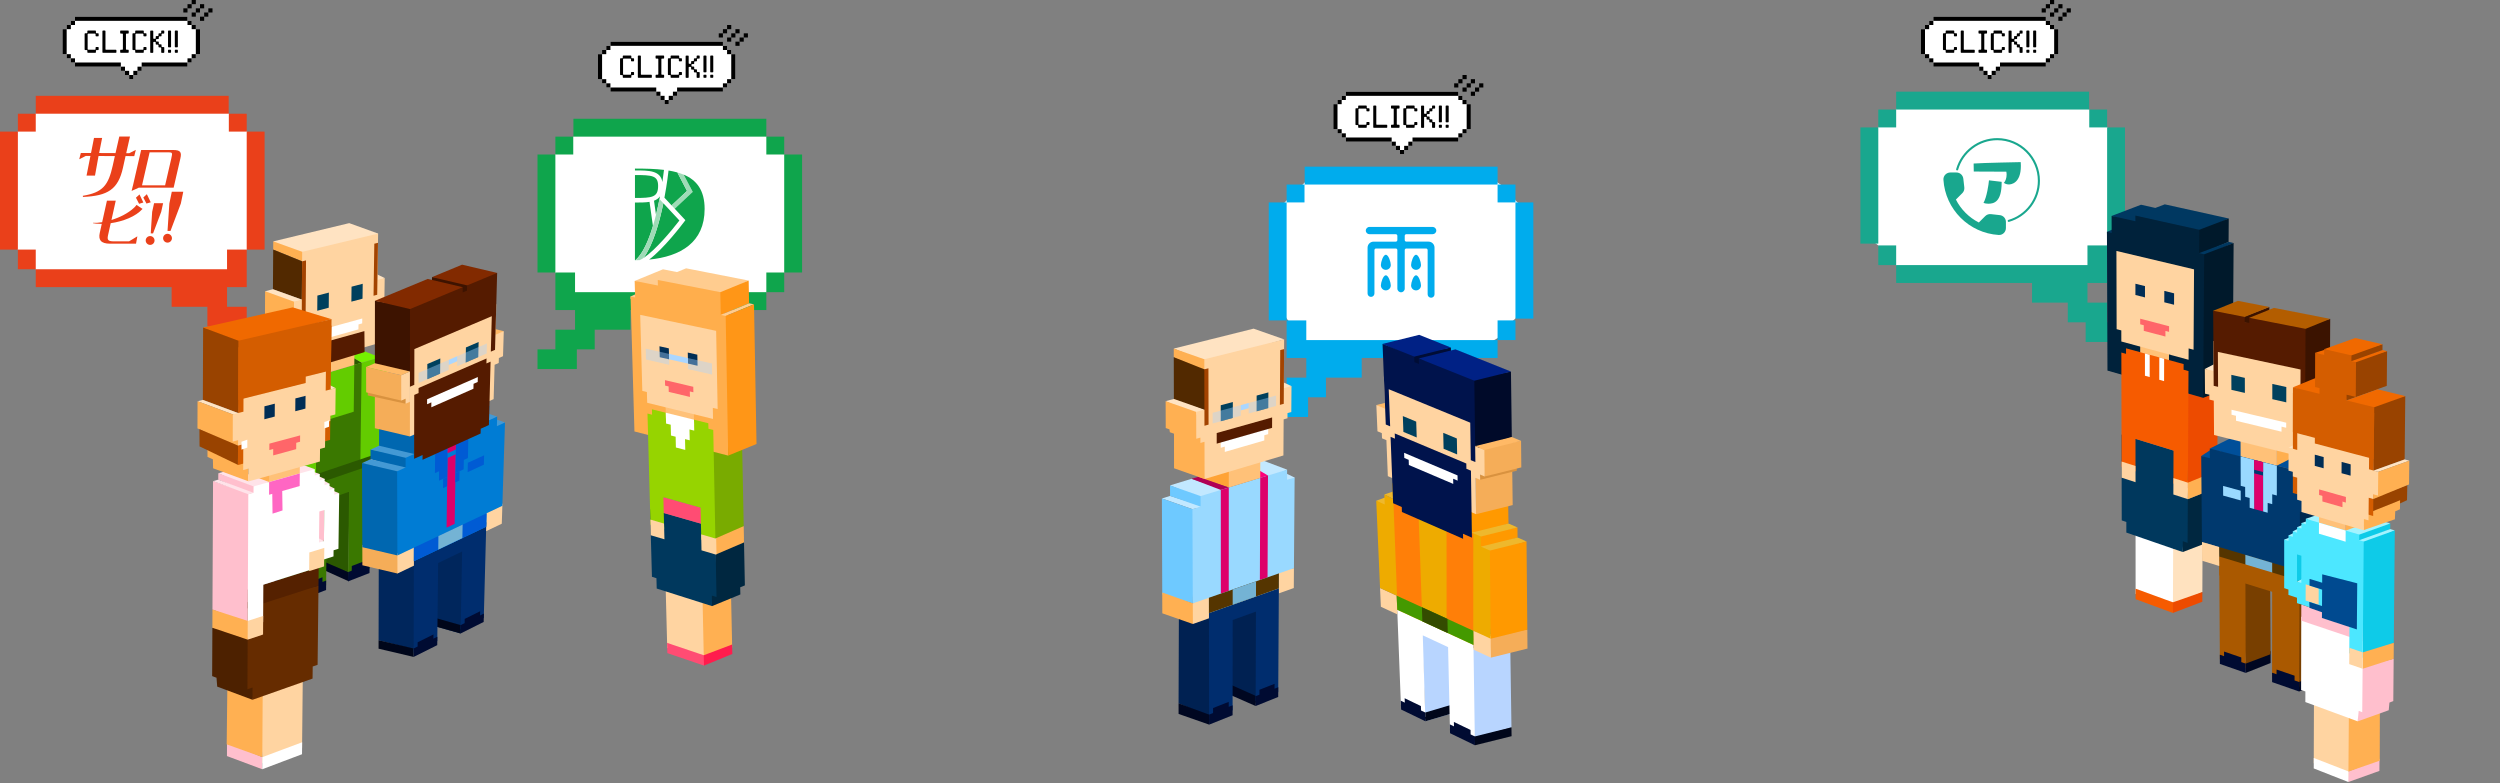 <?xml version="1.0" encoding="UTF-8"?>
<svg id="main_service" data-name="main service" xmlns="http://www.w3.org/2000/svg" viewBox="0 0 1200 376">
<rect x="0" y="0" width="1200" height="376" fill="#808080" stroke="none"/>
<a href="https://xn--pckya3kg.jp/">
  <g id="recsale">
    <polygon points="376.42 74.17 372.13 71.21 367.84 65.59 362.41 61.3 280.2 61.3 275.24 65.59 269.91 69.88 266.58 74.17 262.29 78.83 262.29 126.04 266.58 130.8 270.87 138.8 271.97 146.07 361.11 146.07 367.84 140.24 372.13 135.52 376.42 130.8 380.71 126.04 381.84 79.67 376.42 74.17" fill="#fff"/>
    <rect x="258" y="74.16" width="8.58" height="56.64" fill="#0fa54c"/>
    <rect x="376.42" y="74.16" width="8.58" height="56.64" fill="#0fa54c"/>
    <rect x="275.24" y="57.01" width="92.6" height="8.58" fill="#0fa54c"/>
    <polygon points="276.02 140.24 276.02 130.8 266.58 130.8 266.58 140.24 266.58 148.82 276.02 148.82 276.02 158.26 266.58 158.26 266.58 167.7 258 167.7 258 177.14 276.88 177.14 276.88 167.7 285.46 167.7 285.46 158.26 302.62 158.26 302.62 148.82 367.84 148.82 367.84 140.24 276.02 140.24" fill="#0fa54c"/>
    <rect x="266.58" y="65.58" width="8.58" height="8.58" fill="#0fa54c"/>
    <rect x="367.84" y="130.8" width="8.58" height="9.44" fill="#0fa54c"/>
    <rect x="367.84" y="65.58" width="8.58" height="8.58" fill="#0fa54c"/>
    <g>
      <path d="M313.92,96.34l.96,6.79c.76-3.06,1.39-6.09,1.91-8.87-.71.99-1.69,1.64-2.87,2.08Z" fill="#0fa54c"/>
      <g>
        <path d="M322.36,98.59l7.41-6.94-4.65-8.88c-1.33-.37-2.74-.68-4.22-.92-.08.78-.68,6.17-1.97,13.04l3.43,3.69h0Z" fill="#0fa54c"/>
        <path d="M315.89,89.24c0-4.97-2.86-5.22-11.11-5.22v11c8.26,0,11.11-.28,11.11-5.78Z" fill="#0fa54c"/>
        <path d="M317.95,87.38c.42-2.83.67-4.96.77-5.84-4.24-.51-8.96-.63-13.94-.63v.9c6.76,0,12.22,0,13.17,5.56h0Z" fill="#0fa54c"/>
        <path d="M313.41,108.5l-1.64-11.61c-2.02.33-4.42.33-7,.33v27.69h.21c3.57-3.12,6.34-9.49,8.42-16.41h.01Z" fill="#0fa54c"/>
        <path d="M326.11,105.84l-7.7-8.28c-1.87,9.13-4.92,20.01-9.52,26.27,5.65-3.73,13.57-13.21,17.22-17.99Z" fill="#0fa54c"/>
        <path d="M322.36,98.59l1.5,1.61,8.63-8.09-4.35-8.29c-.96-.4-1.97-.74-3.03-1.04l4.65,8.88-7.41,6.94h.01Z" fill="#9fdbb7"/>
        <path d="M316.55,95.56h0c-.47,2.41-1.02,4.97-1.67,7.56-.45,1.8-.93,3.6-1.47,5.37-2.08,6.92-4.85,13.29-8.42,16.41.69,0,1.37-.01,2.04-.03.58-.26,1.2-.61,1.85-1.04,4.6-6.26,7.64-17.14,9.52-26.27l-1.86-2h.01Z" fill="#9fdbb7"/>
        <path d="M338.22,100.32c0-9.06-3.86-13.91-10.07-16.51l4.35,8.29-8.63,8.09,5.11,5.5-.55.74c-1.2,1.6-9.65,12.72-16.86,18.17,15.21-1.47,26.65-8.33,26.65-24.28Z" fill="#0fa54c"/>
      </g>
    </g>
  </g>
</a>
<a href="https://salobe.jp/">
  <g id="salobe">
    <g>
      <polygon points="8.58 63.17 11.77 58.88 17.16 54.59 19.7 50.3 106.4 50.3 109.76 54.59 115.16 58.88 118.42 63.17 123.11 65.54 123.11 114.39 118.42 119.8 114.13 124.52 115.39 131.67 22.98 135.63 17.16 129.24 12.57 125.8 8.58 119.8 4.29 116.59 4.29 67.14 8.58 63.17" fill="#fff"/>
      <rect x="118.42" y="63.17" width="8.58" height="56.64" fill="#ea401a"/>
      <rect y="63.17" width="8.58" height="56.64" fill="#ea401a"/>
      <rect x="17.17" y="46" width="92.6" height="8.58" fill="#ea401a"/>
      <polygon points="108.98 129.24 108.98 119.8 118.42 119.8 118.42 129.24 118.42 137.82 108.98 137.82 108.98 147.26 118.42 147.26 118.42 156.7 127 156.7 127 166.14 108.12 166.14 108.12 156.7 99.54 156.7 99.54 147.26 82.38 147.26 82.38 137.82 17.16 137.82 17.16 129.24 108.98 129.24" fill="#ea401a"/>
      <rect x="109.84" y="54.59" width="8.58" height="8.58" fill="#ea401a"/>
      <rect x="8.58" y="119.8" width="8.58" height="9.44" fill="#ea401a"/>
      <rect x="8.58" y="54.59" width="8.58" height="8.58" fill="#ea401a"/>
    </g>
    <g>
      <path d="M86.43,72.91c-.51-.64-1.51-.91-3.35-.91h.01s-15.27-.01-15.27-.01h-.07l-3.94,17.1h-.02l-.62,2.56,3.45-1.57h16.73s3.24-14.07,3.24-14.07c.36-1.58.31-2.5-.16-3.1ZM82.23,76.03l-2.98,12.93h-11.08l3.65-15.85h9.07c.92,0,1.35.1,1.54.35.29.36.13,1.13-.21,2.58h0Z" fill="#ea401a"/>
      <path d="M65.2,71.93l-3.14,1.6h-1.48l1.81-7.98h-5.13l-1.81,7.94-7.86-.04,1.43-7.23h-3.9l-1.43,7.23-4.9-.02-.76,3.02,3.14-1.6h2.23l-.02.12-1.84,9.31h4.06l1.68-9.31.02-.09,7.83.04-1,4.5c-2.11,9.5-4.75,12.97-14.38,14.56l.07.55c11.92-.48,16.9-3.65,19.19-13.97l1.25-5.64,4.18.02.76-3.02h0Z" fill="#ea401a"/>
      <path d="M72.06,113.31c-1.17,0-2.12.95-2.12,2.12s.95,2.12,2.12,2.12,2.12-.95,2.12-2.12-.95-2.12-2.12-2.12Z" fill="#ea401a"/>
      <path d="M80.41,112.22c-1.17,0-2.12.95-2.12,2.12s.95,2.12,2.12,2.12,2.12-.95,2.12-2.12-.95-2.12-2.12-2.12Z" fill="#ea401a"/>
      <polygon points="73.96 97.52 73.37 100.19 73.04 101.67 72.35 112.04 73.47 112.04 77.38 101.68 77.71 100.19 78.3 97.53 73.96 97.52" fill="#ea401a"/>
      <polygon points="82.46 92.03 81.85 94.99 81.29 97.69 80.41 110.86 81.83 110.86 86.8 97.69 87.33 95.13 87.97 92.03 82.46 92.03" fill="#ea401a"/>
      <polygon points="66.96 93.32 65.25 94.9 66.76 97.82 68.81 97.21 68 95.51 66.96 93.32" fill="#ea401a"/>
      <polygon points="71.54 95.4 70.49 93.21 68.79 94.79 70.3 97.71 72.35 97.1 71.54 95.4" fill="#ea401a"/>
      <path d="M68.28,100.18l-2.68-1.77h0l-.08-.05c-.46.69-.79.99-1.38,1.53l-.1.09c-2.62,2.36-6.3,4.3-10.54,5.61l2.06-9.28h-4.23l-2.3,10.35c-1.6.26-3.04.36-4.38.29l-.02.18c.48.09,1,.17,1.53.22.77.08,1.59.11,2.43.11h.26l-.96,4.31c-.38,1.69-.23,2.92.45,3.77.77.96,2.25,1.43,4.53,1.43h12.09v-.02l.33.03.64-3.54-4,2.41h-7.2c-1.59,0-2.39-.2-2.77-.68-.32-.41-.37-1.05-.14-2.08l1.32-5.96c5.83-.82,12-3.16,15.27-6.85l-.14-.12h0v.02Z" fill="#ea401a"/>
    </g>
  </g>
</a>
<a href="https://aporun.jp/">
  <g id="aporun">
    <g>
      <polygon points="901.58 61.16 904.77 56.87 910.16 52.58 912.7 48.29 999.4 48.29 1002.76 52.58 1008.16 56.87 1011.42 61.16 1016.11 63.53 1016.11 112.38 1011.42 117.8 1007.13 122.52 1008.39 129.67 915.98 133.63 910.16 127.24 905.57 123.8 901.58 117.8 897.29 114.58 897.29 65.13 901.58 61.16" fill="#fff"/>
      <rect x="893" y="61.16" width="8.58" height="55.78" fill="#19a78e"/>
      <rect x="910.16" y="44" width="92.6" height="8.58" fill="#19a78e"/>
      <rect x="1011.42" y="61.16" width="8.58" height="56.64" fill="#19a78e"/>
      <polygon points="1001.98 127.24 1001.98 117.8 1011.42 117.8 1011.42 127.24 1011.42 135.82 1001.98 135.82 1001.98 145.26 1011.42 145.26 1011.42 154.7 1020 154.7 1020 164.14 1001.12 164.14 1001.12 154.7 992.54 154.7 992.54 145.26 975.38 145.26 975.38 135.82 910.16 135.82 910.16 127.24 1001.98 127.24" fill="#19a78e"/>
      <rect x="1002.84" y="52.58" width="8.58" height="8.58" fill="#19a78e"/>
      <rect x="901.58" y="117.8" width="8.58" height="9.44" fill="#19a78e"/>
      <rect x="901.58" y="52.58" width="8.58" height="8.58" fill="#19a78e"/>
    </g>
    <g>
      <path d="M959.89,103.26l-4.24-.48c-1.02-.12-2.02.23-2.74.95l-3.07,3.07c-4.73-2.4-8.6-6.26-11.01-11.01l3.09-3.09c.72-.72,1.07-1.72.95-2.74l-.48-4.21c-.2-1.69-1.62-2.96-3.32-2.96h-2.89c-1.89,0-3.46,1.57-3.34,3.46.89,14.26,12.29,25.65,26.54,26.54,1.89.12,3.46-1.45,3.46-3.34v-2.89c.02-1.69-1.25-3.11-2.94-3.31h-.01Z" fill="#19a78e"/>
      <path d="M963.17,83.78c0-.47-.04-.9-.14-1.37-4.1,0-15.62-.07-15.62-.07,0,0-.04-2.12-.07-3.85,4.25-.32,22.61-.68,22.61-.68.04.58.07,1.19.07,1.84,0,8.5-4.86,8.89-5.76,8.89s-1.76-.29-2.41-.76c.76-.76,1.33-2.3,1.33-4,0,0-.01,0-.01,0ZM960.79,87.71c0,9.25-3.74,10.08-6.41,10.08-.83,0-1.66-.14-2.3-.4,1.58-2.74,2.48-8.96,2.63-10.83l6.08.72v.43h0Z" fill="#19a78e"/>
      <path d="M964.19,106.53c-.22,0-.42-.14-.48-.36-.08-.27.08-.54.34-.62,8.31-2.38,14.12-10.09,14.12-18.75,0-10.75-8.75-19.5-19.5-19.5-8.67,0-16.39,5.82-18.76,14.15-.08.27-.35.42-.62.34s-.42-.35-.34-.62c2.49-8.76,10.6-14.88,19.72-14.88,11.3,0,20.5,9.2,20.5,20.5,0,9.1-6.1,17.21-14.84,19.71-.05.01-.09.02-.14.02h0Z" fill="#19a78e"/>
    </g>
  </g>
</a>
<a href="https://hachibit.co.jp/amatsubu/">
  <g id="amatsubu">
    <g>
      <polygon points="727.42 96.22 725.26 91.93 718.84 87.64 714.3 83.35 631.25 83.35 626.24 87.64 621.87 91.93 617.58 96.22 611.39 102.52 613.29 145.56 617.58 152.86 622.87 159.78 623.02 166.75 712.63 165.87 718.84 162.3 723.13 156.81 727.42 152.86 730.75 146.94 731.71 100.16 727.42 96.22" fill="#fff"/>
      <rect x="609" y="97.16" width="8.58" height="56.64" fill="#00aced"/>
      <rect x="727.42" y="97.16" width="8.58" height="55.78" fill="#00aced"/>
      <rect x="626.24" y="80" width="92.6" height="8.58" fill="#00aced"/>
      <polygon points="627.02 163.24 627.02 153.8 617.58 153.8 617.58 163.24 617.58 171.82 627.02 171.82 627.02 181.26 617.58 181.26 617.58 190.7 609 190.7 609 200.14 627.88 200.14 627.88 190.7 636.46 190.7 636.46 181.26 653.62 181.26 653.62 171.82 718.84 171.82 718.84 163.24 627.02 163.24" fill="#00aced"/>
      <rect x="617.58" y="88.58" width="8.58" height="8.58" fill="#00aced"/>
      <rect x="718.84" y="153.79" width="8.58" height="9.44" fill="#00aced"/>
      <rect x="718.84" y="88.58" width="8.58" height="8.58" fill="#00aced"/>
    </g>
    <g>
      <path d="M689.42,110.68c0,.96-.8,1.73-1.77,1.73h-12.62c-.44,0-.76.36-.76.8v1.97c0,.44.32.8.76.8h10.65c1.61,0,2.89,1.29,2.89,2.89v22.39c0,.92-.72,1.65-1.65,1.65s-1.65-.72-1.65-1.65v-21.18c0-.44-.32-.8-.76-.8h-9.48c-.44,0-.76.36-.76.8v18.45c0,.96-.8,1.77-1.77,1.77s-1.77-.8-1.77-1.77v-18.45c0-.44-.32-.8-.76-.8h-9.48c-.44,0-.76.36-.76.8v20.78c0,.92-.76,1.65-1.65,1.65s-1.65-.72-1.65-1.65v-21.98c0-1.61,1.29-2.89,2.93-2.89h10.61c.44,0,.76-.36.76-.8v-1.97c0-.44-.32-.8-.76-.8h-12.62c-.96,0-1.77-.76-1.77-1.73s.8-1.77,1.77-1.77h30.3c.96,0,1.77.8,1.77,1.77h0Z" fill="#00aced"/>
      <path d="M667.58,127.15c0,1.31-1.06,2.38-2.38,2.38s-2.38-1.06-2.38-2.38,1.06-4.86,2.38-4.86,2.38,3.55,2.38,4.86Z" fill="#00aced"/>
      <path d="M667.58,137.01c0,1.31-1.06,2.38-2.38,2.38s-2.38-1.06-2.38-2.38,1.06-4.86,2.38-4.86,2.38,3.55,2.38,4.86Z" fill="#00aced"/>
      <path d="M682.08,127.15c0,1.31-1.06,2.38-2.38,2.38s-2.38-1.06-2.38-2.38,1.06-4.86,2.38-4.86,2.38,3.55,2.38,4.86Z" fill="#00aced"/>
      <path d="M682.08,137.01c0,1.31-1.06,2.38-2.38,2.38s-2.38-1.06-2.38-2.38,1.06-4.86,2.38-4.86,2.38,3.55,2.38,4.86Z" fill="#00aced"/>
    </g>
  </g>
</a>
  <g id="recsale_click">
    <polygon points="351 26 351 24 349 24 349 22 347 22 347 20 293 20 293 22 291 22 291 24 289 24 289 26 287 26 287 38 289 38 289 40 291 40 291 42 293 42 293 44 315 44 315 46 317 46 317 48 318.32 48 319 48 319 50 321 50 321 48 323 48 323 46 325 46 325 44 347 44 347 42 347.74 42 349 42 349 40 351 40 351 38 353 38 353 26 351 26" fill="#fff"/>
    <g>
      <path d="M298.93,36.31c0-.16-.13-.29-.29-.29h-.74c-.16,0-.28-.12-.28-.29v-7.46c0-.17.12-.29.28-.29h.74c.16,0,.29-.13.29-.29v-.74c0-.16.13-.29.29-.29h3.53c.16,0,.29.13.29.29v.74c0,.16.12.29.29.29h.73c.17,0,.29.12.29.29v.89c0,.16-.12.29-.29.29h-.89c-.16,0-.29-.13-.29-.29v-.74c0-.16-.12-.29-.29-.29h-3.23c-.16,0-.29.13-.29.29v7.17c0,.16.13.29.29.29h3.23c.17,0,.29-.13.29-.29v-.74c0-.16.13-.29.29-.29h.89c.17,0,.29.13.29.29v.89c0,.17-.12.29-.29.29h-.73c-.17,0-.29.13-.29.29v.74c0,.16-.13.29-.29.29h-3.53c-.16,0-.29-.13-.29-.29v-.74h0Z"/>
      <path d="M307.61,35.59c0,.16.13.29.29.29h4.69c.17,0,.29.13.29.29v.89c0,.16-.12.29-.29.29h-6.15c-.16,0-.28-.13-.28-.29v-10.1c0-.16.12-.29.28-.29h.89c.16,0,.29.13.29.29v8.64h-.01Z"/>
      <path d="M318.78,37.05c0,.16-.13.29-.29.29h-3.53c-.16,0-.28-.13-.28-.29v-.89c0-.16.12-.29.28-.29h.74c.16,0,.29-.13.29-.29v-7.17c0-.16-.13-.29-.29-.29h-.74c-.16,0-.28-.13-.28-.29v-.89c0-.16.12-.29.28-.29h3.53c.16,0,.29.13.29.29v.89c0,.16-.13.29-.29.29h-.74c-.16,0-.29.13-.29.29v7.17c0,.16.13.29.29.29h.74c.16,0,.29.13.29.29v.89Z"/>
      <path d="M321.9,36.31c0-.16-.13-.29-.29-.29h-.74c-.16,0-.28-.12-.28-.29v-7.46c0-.17.12-.29.28-.29h.74c.16,0,.29-.13.29-.29v-.74c0-.16.13-.29.29-.29h3.53c.16,0,.29.13.29.29v.74c0,.16.12.29.29.29h.73c.17,0,.29.12.29.29v.89c0,.16-.12.29-.29.29h-.89c-.16,0-.29-.13-.29-.29v-.74c0-.16-.12-.29-.29-.29h-3.23c-.16,0-.29.13-.29.29v7.17c0,.16.13.29.29.29h3.23c.17,0,.29-.13.29-.29v-.74c0-.16.13-.29.29-.29h.89c.17,0,.29.13.29.29v.89c0,.17-.12.29-.29.29h-.73c-.17,0-.29.13-.29.29v.74c0,.16-.13.29-.29.29h-3.53c-.16,0-.29-.13-.29-.29v-.74h0Z"/>
      <path d="M334.38,26.95c0-.16.13-.29.29-.29h.89c.17,0,.29.13.29.29v.89c0,.16-.12.29-.29.29h-.73c-.17,0-.29.13-.29.29v.74c0,.16-.13.29-.29.29h-.74c-.16,0-.29.12-.29.29v.73c0,.17-.13.29-.29.29h-.74c-.16,0-.29.13-.29.29v.6c0,.16.13.29.29.29h.74c.16,0,.29.13.29.29v.74c0,.16.13.29.29.29h.74c.16,0,.29.12.29.29v.73c0,.17.12.29.29.29h.73c.17,0,.29.13.29.29v2.21c0,.16-.12.29-.29.29h-.89c-.16,0-.29-.13-.29-.29v-2.05c0-.17-.12-.29-.29-.29h-.73c-.17,0-.29-.13-.29-.29v-.74c0-.16-.13-.29-.29-.29h-.74c-.16,0-.29-.13-.29-.29v-.74c0-.16-.13-.29-.29-.29h-.6c-.16,0-.29.13-.29.29v4.69c0,.16-.13.29-.29.29h-.89c-.16,0-.28-.13-.28-.29v-10.1c0-.16.12-.29.28-.29h.89c.16,0,.29.13.29.29v3.37c0,.16.13.29.29.29h.6c.16,0,.29-.13.29-.29v-.74c0-.16.13-.29.29-.29h.74c.16,0,.29-.12.29-.29v-.73c0-.17.12-.29.29-.29h.73c.17,0,.29-.13.29-.29v-.76Z"/>
      <path d="M339.11,34.43c0,.16-.13.29-.29.29h-.89c-.16,0-.28-.13-.28-.29v-7.47c0-.16.12-.29.28-.29h.89c.16,0,.29.13.29.29v7.47ZM339.11,37.05c0,.16-.13.29-.29.29h-.89c-.16,0-.28-.13-.28-.29v-.89c0-.16.12-.29.28-.29h.89c.16,0,.29.13.29.29v.89Z"/>
      <path d="M342.37,34.43c0,.16-.13.29-.29.29h-.89c-.16,0-.28-.13-.28-.29v-7.47c0-.16.12-.29.28-.29h.89c.16,0,.29.13.29.29v7.47ZM342.37,37.05c0,.16-.13.29-.29.29h-.89c-.16,0-.28-.13-.28-.29v-.89c0-.16.12-.29.28-.29h.89c.16,0,.29.13.29.29v.89Z"/>
    </g>
    <rect x="289" y="24" width="2" height="2"/>
    <rect x="287" y="26" width="2" height="12"/>
    <rect x="291" y="22" width="2" height="2"/>
    <rect x="289" y="38" width="2" height="2"/>
    <rect x="291" y="40" width="2" height="2"/>
    <rect x="293" y="42" width="22" height="2"/>
    <rect x="349" y="24" width="2" height="2"/>
    <rect x="351" y="26" width="2" height="12"/>
    <rect x="347" y="22" width="2" height="2"/>
    <rect x="349" y="38" width="2" height="2"/>
    <rect x="347" y="40" width="2" height="2"/>
    <rect x="325" y="42" width="22" height="2"/>
    <rect x="315" y="44" width="2" height="2"/>
    <rect x="317" y="46" width="2" height="2"/>
    <rect x="319" y="48" width="2" height="2"/>
    <rect x="321" y="46" width="2" height="2"/>
    <rect x="323" y="44" width="2" height="2"/>
    <rect x="293" y="20" width="54" height="2"/>
    <rect x="353" y="14" width="2" height="2"/>
    <rect x="351" y="16" width="2" height="2"/>
    <rect x="349" y="18" width="2" height="2"/>
    <rect x="349" y="12" width="2" height="2"/>
    <rect x="347" y="14" width="2" height="2"/>
    <rect x="345" y="16" width="2" height="2"/>
    <rect x="355" y="18" width="2" height="2"/>
    <rect x="353" y="20" width="2" height="2"/>
    <rect x="357" y="16" width="2" height="2"/>
  </g>
  <g id="salobe_click">
    <polygon points="94 14 94 12 92 12 92 10 90 10 90 8 36 8 36 10 34 10 34 12 32 12 32 14 30 14 30 26 32 26 32 28 34 28 34 30 36 30 36 32 58 32 58 34 60 34 60 36 61.32 36 62 36 62 38 64 38 64 36 66 36 66 34 68 34 68 32 90 32 90 30 90.74 30 92 30 92 28 94 28 94 26 96 26 96 14 94 14" fill="#fff"/>
    <g>
      <path d="M41.93,24.31c0-.16-.13-.29-.29-.29h-.74c-.16,0-.28-.12-.28-.29v-7.46c0-.17.12-.29.28-.29h.74c.16,0,.29-.13.29-.29v-.74c0-.16.13-.29.29-.29h3.53c.16,0,.29.13.29.29v.74c0,.16.12.29.29.29h.73c.17,0,.29.12.29.29v.89c0,.16-.12.29-.29.29h-.89c-.16,0-.29-.13-.29-.29v-.74c0-.16-.12-.29-.29-.29h-3.23c-.16,0-.29.13-.29.29v7.17c0,.16.13.29.29.29h3.23c.17,0,.29-.13.29-.29v-.74c0-.16.13-.29.29-.29h.89c.17,0,.29.13.29.29v.89c0,.17-.12.29-.29.29h-.73c-.17,0-.29.13-.29.29v.74c0,.16-.13.29-.29.29h-3.53c-.16,0-.29-.13-.29-.29v-.74h0Z"/>
      <path d="M50.61,23.59c0,.16.13.29.29.29h4.69c.17,0,.29.13.29.29v.89c0,.16-.12.29-.29.29h-6.15c-.16,0-.28-.13-.28-.29v-10.1c0-.16.12-.29.28-.29h.89c.16,0,.29.13.29.29v8.64h0Z"/>
      <path d="M61.78,25.05c0,.16-.13.29-.29.29h-3.53c-.16,0-.28-.13-.28-.29v-.89c0-.16.12-.29.28-.29h.74c.16,0,.29-.13.29-.29v-7.17c0-.16-.13-.29-.29-.29h-.74c-.16,0-.28-.13-.28-.29v-.89c0-.16.12-.29.28-.29h3.53c.16,0,.29.13.29.29v.89c0,.16-.13.29-.29.29h-.74c-.16,0-.29.13-.29.29v7.17c0,.16.13.29.29.29h.74c.16,0,.29.13.29.29v.89Z"/>
      <path d="M64.9,24.31c0-.16-.13-.29-.29-.29h-.74c-.16,0-.28-.12-.28-.29v-7.46c0-.17.12-.29.28-.29h.74c.16,0,.29-.13.29-.29v-.74c0-.16.13-.29.29-.29h3.53c.16,0,.29.13.29.29v.74c0,.16.12.29.29.29h.73c.17,0,.29.12.29.29v.89c0,.16-.12.29-.29.29h-.89c-.16,0-.29-.13-.29-.29v-.74c0-.16-.12-.29-.29-.29h-3.23c-.16,0-.29.13-.29.29v7.17c0,.16.13.29.29.29h3.23c.17,0,.29-.13.29-.29v-.74c0-.16.13-.29.29-.29h.89c.17,0,.29.13.29.29v.89c0,.17-.12.29-.29.29h-.73c-.17,0-.29.13-.29.29v.74c0,.16-.13.29-.29.29h-3.53c-.16,0-.29-.13-.29-.29v-.74h0Z"/>
      <path d="M77.38,14.95c0-.16.13-.29.29-.29h.89c.17,0,.29.13.29.29v.89c0,.16-.12.29-.29.29h-.73c-.17,0-.29.13-.29.29v.74c0,.16-.13.29-.29.29h-.74c-.16,0-.29.12-.29.29v.73c0,.17-.13.29-.29.29h-.74c-.16,0-.29.13-.29.29v.6c0,.16.13.29.29.29h.74c.16,0,.29.13.29.29v.74c0,.16.13.29.29.29h.74c.16,0,.29.12.29.29v.73c0,.17.12.29.29.29h.73c.17,0,.29.13.29.29v2.21c0,.16-.12.29-.29.29h-.89c-.16,0-.29-.13-.29-.29v-2.05c0-.17-.12-.29-.29-.29h-.73c-.17,0-.29-.13-.29-.29v-.74c0-.16-.13-.29-.29-.29h-.74c-.16,0-.29-.13-.29-.29v-.74c0-.16-.13-.29-.29-.29h-.6c-.16,0-.29.13-.29.29v4.69c0,.16-.13.29-.29.29h-.89c-.16,0-.28-.13-.28-.29v-10.1c0-.16.12-.29.28-.29h.89c.16,0,.29.13.29.29v3.37c0,.16.13.29.29.29h.6c.16,0,.29-.13.29-.29v-.74c0-.16.13-.29.29-.29h.74c.16,0,.29-.12.29-.29v-.73c0-.17.12-.29.29-.29h.73c.17,0,.29-.13.29-.29v-.76Z"/>
      <path d="M82.11,22.43c0,.16-.13.29-.29.29h-.89c-.16,0-.28-.13-.28-.29v-7.47c0-.16.12-.29.28-.29h.89c.16,0,.29.13.29.29v7.47ZM82.11,25.05c0,.16-.13.29-.29.29h-.89c-.16,0-.28-.13-.28-.29v-.89c0-.16.12-.29.28-.29h.89c.16,0,.29.13.29.29v.89Z"/>
      <path d="M85.37,22.43c0,.16-.13.29-.29.29h-.89c-.16,0-.28-.13-.28-.29v-7.47c0-.16.12-.29.28-.29h.89c.16,0,.29.13.29.29v7.47ZM85.37,25.05c0,.16-.13.29-.29.29h-.89c-.16,0-.28-.13-.28-.29v-.89c0-.16.12-.29.28-.29h.89c.16,0,.29.13.29.29v.89Z"/>
    </g>
    <rect x="32" y="12" width="2" height="2"/>
    <rect x="30" y="14" width="2" height="12"/>
    <rect x="34" y="10" width="2" height="2"/>
    <rect x="32" y="26" width="2" height="2"/>
    <rect x="34" y="28" width="2" height="2"/>
    <rect x="36" y="30" width="22" height="2"/>
    <rect x="92" y="12" width="2" height="2"/>
    <rect x="94" y="14" width="2" height="12"/>
    <rect x="90" y="10" width="2" height="2"/>
    <rect x="92" y="26" width="2" height="2"/>
    <rect x="90" y="28" width="2" height="2"/>
    <rect x="68" y="30" width="22" height="2"/>
    <rect x="58" y="32" width="2" height="2"/>
    <rect x="60" y="34" width="2" height="2"/>
    <rect x="62" y="36" width="2" height="2"/>
    <rect x="64" y="34" width="2" height="2"/>
    <rect x="66" y="32" width="2" height="2"/>
    <rect x="36" y="8" width="54" height="2"/>
    <rect x="96" y="2" width="2" height="2"/>
    <rect x="94" y="4" width="2" height="2"/>
    <rect x="92" y="6" width="2" height="2"/>
    <rect x="92" width="2" height="2"/>
    <rect x="90" y="2" width="2" height="2"/>
    <rect x="88" y="4" width="2" height="2"/>
    <rect x="98" y="6" width="2" height="2"/>
    <rect x="96" y="8" width="2" height="2"/>
    <rect x="100" y="4" width="2" height="2"/>
  </g>
  <g id="amatsubu_click" data-name="amatsubu click">
    <g>
      <polygon points="704 50 704 48 702 48 702 46 700 46 700 44 646 44 646 46 644 46 644 48 642 48 642 50 640 50 640 62 642 62 642 64 644 64 644 66 646 66 646 68 668 68 668 70 670 70 670 72 671.32 72 672 72 672 74 674 74 674 72 676 72 676 70 678 70 678 68 700 68 700 66 700.74 66 702 66 702 64 704 64 704 62 706 62 706 50 704 50" fill="#fff"/>
      <g>
        <path d="M651.93,60.31c0-.16-.13-.29-.29-.29h-.74c-.16,0-.28-.12-.28-.29v-7.46c0-.17.12-.29.28-.29h.74c.16,0,.29-.13.29-.29v-.74c0-.16.13-.29.29-.29h3.53c.16,0,.29.13.29.29v.74c0,.16.12.29.29.29h.73c.17,0,.29.12.29.29v.89c0,.16-.12.29-.29.29h-.89c-.16,0-.29-.13-.29-.29v-.74c0-.16-.12-.29-.29-.29h-3.23c-.16,0-.29.13-.29.29v7.17c0,.16.13.29.29.29h3.23c.17,0,.29-.13.29-.29v-.74c0-.16.13-.29.29-.29h.89c.17,0,.29.13.29.29v.89c0,.17-.12.29-.29.29h-.73c-.17,0-.29.13-.29.29v.74c0,.16-.13.29-.29.29h-3.53c-.16,0-.29-.13-.29-.29v-.74h0Z"/>
        <path d="M660.61,59.59c0,.16.13.29.29.29h4.69c.17,0,.29.13.29.29v.89c0,.16-.12.29-.29.29h-6.15c-.16,0-.28-.13-.28-.29v-10.1c0-.16.12-.29.28-.29h.89c.16,0,.29.13.29.29v8.64h0Z"/>
        <path d="M671.78,61.05c0,.16-.13.29-.29.29h-3.53c-.16,0-.28-.13-.28-.29v-.89c0-.16.12-.29.28-.29h.74c.16,0,.29-.13.29-.29v-7.17c0-.16-.13-.29-.29-.29h-.74c-.16,0-.28-.13-.28-.29v-.89c0-.16.12-.29.28-.29h3.53c.16,0,.29.13.29.29v.89c0,.16-.13.29-.29.29h-.74c-.16,0-.29.13-.29.29v7.17c0,.16.13.29.29.29h.74c.16,0,.29.13.29.29v.89Z"/>
        <path d="M674.9,60.31c0-.16-.13-.29-.29-.29h-.74c-.16,0-.28-.12-.28-.29v-7.46c0-.17.12-.29.28-.29h.74c.16,0,.29-.13.29-.29v-.74c0-.16.13-.29.29-.29h3.53c.16,0,.29.13.29.29v.74c0,.16.12.29.29.29h.73c.17,0,.29.12.29.29v.89c0,.16-.12.29-.29.29h-.89c-.16,0-.29-.13-.29-.29v-.74c0-.16-.12-.29-.29-.29h-3.23c-.16,0-.29.13-.29.29v7.17c0,.16.13.29.29.29h3.23c.17,0,.29-.13.29-.29v-.74c0-.16.13-.29.29-.29h.89c.17,0,.29.13.29.29v.89c0,.17-.12.29-.29.29h-.73c-.17,0-.29.13-.29.29v.74c0,.16-.13.29-.29.29h-3.53c-.16,0-.29-.13-.29-.29v-.74h0Z"/>
        <path d="M687.38,50.95c0-.16.13-.29.29-.29h.89c.17,0,.29.13.29.29v.89c0,.16-.12.29-.29.29h-.73c-.17,0-.29.13-.29.29v.74c0,.16-.13.29-.29.29h-.74c-.16,0-.29.12-.29.29v.73c0,.17-.13.29-.29.29h-.74c-.16,0-.29.13-.29.29v.6c0,.16.13.29.29.29h.74c.16,0,.29.13.29.29v.74c0,.16.13.29.29.29h.74c.16,0,.29.12.29.29v.73c0,.17.12.29.29.29h.73c.17,0,.29.13.29.29v2.21c0,.16-.12.29-.29.29h-.89c-.16,0-.29-.13-.29-.29v-2.05c0-.17-.12-.29-.29-.29h-.73c-.17,0-.29-.13-.29-.29v-.74c0-.16-.13-.29-.29-.29h-.74c-.16,0-.29-.13-.29-.29v-.74c0-.16-.13-.29-.29-.29h-.6c-.16,0-.29.13-.29.29v4.69c0,.16-.13.29-.29.29h-.89c-.16,0-.28-.13-.28-.29v-10.1c0-.16.12-.29.28-.29h.89c.16,0,.29.13.29.29v3.37c0,.16.13.29.29.29h.6c.16,0,.29-.13.29-.29v-.74c0-.16.13-.29.29-.29h.74c.16,0,.29-.12.29-.29v-.73c0-.17.12-.29.29-.29h.73c.17,0,.29-.13.29-.29v-.76Z"/>
        <path d="M692.11,58.43c0,.16-.13.29-.29.29h-.89c-.16,0-.28-.13-.28-.29v-7.47c0-.16.12-.29.28-.29h.89c.16,0,.29.13.29.29v7.47ZM692.11,61.05c0,.16-.13.29-.29.29h-.89c-.16,0-.28-.13-.28-.29v-.89c0-.16.12-.29.28-.29h.89c.16,0,.29.13.29.29v.89Z"/>
        <path d="M695.37,58.43c0,.16-.13.29-.29.29h-.89c-.16,0-.28-.13-.28-.29v-7.47c0-.16.12-.29.28-.29h.89c.16,0,.29.13.29.29v7.47ZM695.37,61.05c0,.16-.13.29-.29.29h-.89c-.16,0-.28-.13-.28-.29v-.89c0-.16.12-.29.28-.29h.89c.16,0,.29.13.29.29v.89Z"/>
      </g>
      <rect x="642" y="48" width="2" height="2"/>
      <rect x="640" y="50" width="2" height="12"/>
      <rect x="644" y="46" width="2" height="2"/>
      <rect x="642" y="62" width="2" height="2"/>
      <rect x="644" y="64" width="2" height="2"/>
      <rect x="646" y="66" width="22" height="2"/>
      <rect x="702" y="48" width="2" height="2"/>
      <rect x="704" y="50" width="2" height="12"/>
      <rect x="700" y="46" width="2" height="2"/>
      <rect x="702" y="62" width="2" height="2"/>
      <rect x="700" y="64" width="2" height="2"/>
      <rect x="678" y="66" width="22" height="2"/>
      <g>
        <rect x="668" y="68" width="2" height="2"/>
        <rect x="670" y="70" width="2" height="2"/>
        <rect x="672" y="72" width="2" height="2"/>
        <rect x="674" y="70" width="2" height="2"/>
        <rect x="676" y="68" width="2" height="2"/>
      </g>
      <rect x="646" y="44" width="54" height="2"/>
    </g>
    <rect x="706" y="38" width="2" height="2"/>
    <rect x="704" y="40" width="2" height="2"/>
    <rect x="702" y="42" width="2" height="2"/>
    <rect x="702" y="36" width="2" height="2"/>
    <rect x="700" y="38" width="2" height="2"/>
    <rect x="698" y="40" width="2" height="2"/>
    <rect x="708" y="42" width="2" height="2"/>
    <rect x="706" y="44" width="2" height="2"/>
    <rect x="710" y="40" width="2" height="2"/>
  </g>
  <g id="aporun_click" data-name="aporun click">
    <g>
      <polygon points="986 14 986 12 984 12 984 10 982 10 982 8 928 8 928 10 926 10 926 12 924 12 924 14 922 14 922 26 924 26 924 28 926 28 926 30 928 30 928 32 950 32 950 34 952 34 952 36 953.32 36 954 36 954 38 956 38 956 36 958 36 958 34 960 34 960 32 982 32 982 30 982.74 30 984 30 984 28 986 28 986 26 988 26 988 14 986 14" fill="#fff"/>
      <g>
        <path d="M933.93,24.31c0-.16-.13-.29-.29-.29h-.74c-.16,0-.28-.12-.28-.29v-7.46c0-.17.12-.29.28-.29h.74c.16,0,.29-.13.29-.29v-.74c0-.16.13-.29.29-.29h3.53c.16,0,.29.13.29.29v.74c0,.16.12.29.29.29h.73c.17,0,.29.12.29.29v.89c0,.16-.12.29-.29.29h-.89c-.16,0-.29-.13-.29-.29v-.74c0-.16-.12-.29-.29-.29h-3.23c-.16,0-.29.13-.29.29v7.17c0,.16.13.29.29.29h3.23c.17,0,.29-.13.29-.29v-.74c0-.16.13-.29.29-.29h.89c.17,0,.29.13.29.29v.89c0,.17-.12.29-.29.29h-.73c-.17,0-.29.13-.29.29v.74c0,.16-.13.29-.29.29h-3.53c-.16,0-.29-.13-.29-.29v-.74h0Z"/>
        <path d="M942.61,23.59c0,.16.13.29.29.29h4.69c.17,0,.29.13.29.29v.89c0,.16-.12.29-.29.29h-6.15c-.16,0-.28-.13-.28-.29v-10.1c0-.16.12-.29.28-.29h.89c.16,0,.29.13.29.29v8.64h0Z"/>
        <path d="M953.78,25.05c0,.16-.13.29-.29.29h-3.53c-.16,0-.28-.13-.28-.29v-.89c0-.16.12-.29.28-.29h.74c.16,0,.29-.13.29-.29v-7.17c0-.16-.13-.29-.29-.29h-.74c-.16,0-.28-.13-.28-.29v-.89c0-.16.12-.29.28-.29h3.53c.16,0,.29.13.29.29v.89c0,.16-.13.29-.29.29h-.74c-.16,0-.29.13-.29.29v7.17c0,.16.13.29.29.29h.74c.16,0,.29.13.29.29v.89Z"/>
        <path d="M956.9,24.31c0-.16-.13-.29-.29-.29h-.74c-.16,0-.28-.12-.28-.29v-7.46c0-.17.12-.29.28-.29h.74c.16,0,.29-.13.29-.29v-.74c0-.16.13-.29.29-.29h3.53c.16,0,.29.13.29.29v.74c0,.16.12.29.29.29h.73c.17,0,.29.12.29.29v.89c0,.16-.12.29-.29.29h-.89c-.16,0-.29-.13-.29-.29v-.74c0-.16-.12-.29-.29-.29h-3.23c-.16,0-.29.13-.29.29v7.17c0,.16.13.29.29.29h3.23c.17,0,.29-.13.29-.29v-.74c0-.16.13-.29.29-.29h.89c.17,0,.29.13.29.29v.89c0,.17-.12.29-.29.29h-.73c-.17,0-.29.13-.29.29v.74c0,.16-.13.29-.29.29h-3.53c-.16,0-.29-.13-.29-.29v-.74h0Z"/>
        <path d="M969.38,14.95c0-.16.13-.29.29-.29h.89c.17,0,.29.13.29.29v.89c0,.16-.12.29-.29.29h-.73c-.17,0-.29.13-.29.29v.74c0,.16-.13.29-.29.29h-.74c-.16,0-.29.12-.29.29v.73c0,.17-.13.29-.29.29h-.74c-.16,0-.29.13-.29.29v.6c0,.16.13.29.29.29h.74c.16,0,.29.13.29.29v.74c0,.16.13.29.29.29h.74c.16,0,.29.12.29.29v.73c0,.17.12.29.29.29h.73c.17,0,.29.13.29.29v2.21c0,.16-.12.29-.29.29h-.89c-.16,0-.29-.13-.29-.29v-2.05c0-.17-.12-.29-.29-.29h-.73c-.17,0-.29-.13-.29-.29v-.74c0-.16-.13-.29-.29-.29h-.74c-.16,0-.29-.13-.29-.29v-.74c0-.16-.13-.29-.29-.29h-.6c-.16,0-.29.13-.29.29v4.69c0,.16-.13.29-.29.29h-.89c-.16,0-.28-.13-.28-.29v-10.1c0-.16.12-.29.28-.29h.89c.16,0,.29.13.29.29v3.37c0,.16.13.29.29.29h.6c.16,0,.29-.13.29-.29v-.74c0-.16.13-.29.29-.29h.74c.16,0,.29-.12.29-.29v-.73c0-.17.12-.29.29-.29h.73c.17,0,.29-.13.29-.29v-.76Z"/>
        <path d="M974.11,22.43c0,.16-.13.29-.29.29h-.89c-.16,0-.28-.13-.28-.29v-7.47c0-.16.12-.29.28-.29h.89c.16,0,.29.13.29.29v7.47ZM974.11,25.05c0,.16-.13.29-.29.29h-.89c-.16,0-.28-.13-.28-.29v-.89c0-.16.12-.29.28-.29h.89c.16,0,.29.13.29.29v.89Z"/>
        <path d="M977.37,22.43c0,.16-.13.29-.29.29h-.89c-.16,0-.28-.13-.28-.29v-7.47c0-.16.12-.29.28-.29h.89c.16,0,.29.13.29.29v7.47ZM977.37,25.05c0,.16-.13.29-.29.29h-.89c-.16,0-.28-.13-.28-.29v-.89c0-.16.12-.29.28-.29h.89c.16,0,.29.13.29.29v.89Z"/>
      </g>
      <rect x="924" y="12" width="2" height="2"/>
      <rect x="922" y="14" width="2" height="12"/>
      <rect x="926" y="10" width="2" height="2"/>
      <rect x="924" y="26" width="2" height="2"/>
      <rect x="926" y="28" width="2" height="2"/>
      <rect x="928" y="30" width="22" height="2"/>
      <rect x="984" y="12" width="2" height="2"/>
      <rect x="986" y="14" width="2" height="12"/>
      <rect x="982" y="10" width="2" height="2"/>
      <rect x="984" y="26" width="2" height="2"/>
      <rect x="982" y="28" width="2" height="2"/>
      <rect x="960" y="30" width="22" height="2"/>
      <g>
        <rect x="950" y="32" width="2" height="2"/>
        <rect x="952" y="34" width="2" height="2"/>
        <rect x="954" y="36" width="2" height="2"/>
        <rect x="956" y="34" width="2" height="2"/>
        <rect x="958" y="32" width="2" height="2"/>
      </g>
      <rect x="928" y="8" width="54" height="2"/>
    </g>
    <rect x="988" y="2" width="2" height="2"/>
    <rect x="986" y="4" width="2" height="2"/>
    <rect x="984" y="6" width="2" height="2"/>
    <rect x="984" width="2" height="2"/>
    <rect x="982" y="2" width="2" height="2"/>
    <rect x="980" y="4" width="2" height="2"/>
    <rect x="990" y="6" width="2" height="2"/>
    <rect x="988" y="8" width="2" height="2"/>
    <rect x="992" y="4" width="2" height="2"/>
  </g>
  <g>
    <polygon points="359.36 134.67 329.33 128.79 324.96 130.59 318.24 129.26 304.64 134.84 315.2 138.69 320.17 136.54 344.97 141.9 359.36 134.67" fill="#ffcc8f"/>
    <polygon points="335 286.37 336.26 316.2 351.44 310.77 350.88 284.6 335 286.37" fill="#ffb052"/>
    <polygon points="357.54 280.99 357.09 258.48 343.48 263.71 342.7 284.6 340.79 286.09 341.77 290.93 355.37 285.34 355.29 281.92 357.54 280.99" fill="#002740"/>
    <polygon points="343.53 266.18 357.13 260.36 356.98 252.53 354.9 252.53 343.93 257.07 343.38 258.48 343.53 266.18" fill="#ffb052"/>
    <polygon points="337.21 286.98 328.29 284.16 319.5 281.39 320.27 311.04 329 314 337.85 317 337.21 286.98" fill="#ffd4a1"/>
    <polygon points="343.93 286.58 343.28 253.33 312.04 244.37 312.93 276.86 315.09 277.54 315.22 282.5 341.77 290.93 341.67 285.87 343.93 286.58" fill="#00385d"/>
    <polygon points="313.63 244.83 340.72 252.59 339.82 244.65 313.34 237.22 313.63 244.83" fill="#ff4c73"/>
    <path d="M343.38,258.48l13.6-5.95-.78-39.9c-4.54,1.42-15.95,4.26-15.95,4.26l1.42,37.79,1.71,3.8h0Z" fill="#79ab00"/>
    <polygon points="302.66 142.31 307.01 140.3 307.32 143.27 302.69 143.5 302.66 142.31" fill="#ffcc8f"/>
    <polygon points="349.53 151.16 347.44 150.55 347.21 140.53 315.73 134.38 315.8 137.05 304.64 134.84 304.86 142.77 302.66 142.31 304.53 207.1 349.53 218.69 349.53 151.16" fill="#ffae4c"/>
    <polygon points="345.96 151.16 359.56 145.58 359.36 134.67 345.75 140.25 345.96 151.16" fill="#ff9617"/>
    <polygon points="361.92 146.06 359.56 145.58 345.96 151.16 348.32 151.64 361.92 146.06" fill="#ffcc8f"/>
    <polygon points="348.32 151.64 349.53 218.69 363.13 213.11 361.92 146.06 348.32 151.64" fill="#ff9617"/>
    <polygon points="343.13 245.58 342.36 206.37 340.05 205.8 339.99 203.16 312.92 196.47 312.99 199.05 310.79 198.5 311.83 236.8 312.25 251.91 318.8 253.83 318.41 238.64 336.29 243.66 336.29 243.66 336.61 259.05 343.43 261.05 343.13 245.58" fill="#96d400"/>
    <polygon points="332.94 193.57 319.38 190.31 319.64 200.71 333.17 204.08 332.94 193.57" fill="#ffc178"/>
    <polygon points="344.47 196.35 343.75 158.81 307.29 151.13 308.31 187.64 310.51 188.17 310.65 193.34 342.25 201.09 342.15 195.79 344.47 196.35" fill="#ffd4a1"/>
    <polygon points="332.83 188.3 332.77 185.65 319.18 182.47 319.25 185.09 320.93 185.48 321 188.1 331.17 190.53 331.11 187.89 332.83 188.3" fill="#ff6669"/>
    <polygon points="316.68 171.47 321.17 172.48 321.04 167.21 316.55 166.21 316.68 171.47" fill="#002d55"/>
    <polygon points="312.38 256.93 318.93 258.87 318.73 251.31 312.18 249.4 312.38 256.93" fill="#ffd4a1"/>
    <polygon points="336.72 264.16 343.53 266.18 343.93 266.01 343.75 258.32 343.38 258.48 336.56 256.49 336.72 264.16" fill="#ffd4a1"/>
    <polygon points="330.25 174.53 334.83 175.57 334.72 170.24 330.13 169.22 330.25 174.53" fill="#002d55"/>
    <polygon points="321.1 169.85 309.94 167.35 310.08 172.57 321.23 175.12 321.1 169.85" fill="#aad6ff" isolation="isolate" opacity=".4"/>
    <polygon points="341.73 174.46 330.19 171.88 330.3 177.18 341.83 179.81 341.73 174.46" fill="#aad6ff" isolation="isolate" opacity=".4"/>
    <polygon points="321.17 172.48 330.25 174.53 330.19 171.88 321.1 169.85 321.17 172.48" fill="#aad6ff"/>
    <polygon points="328.81 210.77 331.07 211.35 330.95 206.13 333.23 206.7 333.11 201.46 319.58 198.11 319.71 203.3 321.94 203.86 322.07 209.05 324.31 209.62 324.43 214.8 328.93 215.97 328.81 210.77" fill="#fff"/>
    <polygon points="337.9 319.49 351.51 313.9 351.41 309.36 336.73 314.92 337.75 318.9 337.9 319.49" fill="#ff1c4d"/>
    <polygon points="337.8 314.52 328.94 311.53 320.2 308.58 320.33 313.49 329.05 316.47 337.9 319.49 337.8 314.52" fill="#ff4c73"/>
  </g>
  <g>
    <polygon points="612.69 273.74 621.09 272.71 621.02 282.26 613.83 284.82 612.69 273.74" fill="#ffd4a1"/>
    <polygon points="603.82 291.97 590.21 290.8 588.91 328.33 603.13 334.84 603.82 291.97" fill="#002152"/>
    <polygon points="602.7 338.89 588.23 332.53 587.69 327.32 603.06 334.16 602.7 338.89" fill="#000721"/>
    <polygon points="581.94 296.66 581.04 344.22 565.71 337.61 565.87 293.9 581.94 296.66" fill="#002152"/>
    <polygon points="580.39 347.82 565.72 342.68 565.71 337.61 581.06 343.27 580.39 347.82" fill="#000721"/>
    <polygon points="602.88 283.89 591.69 287.84 591.69 287.84 580.28 291.86 580.38 345.42 591.65 340.93 591.68 297.59 602.85 293.56 602.71 336.53 613.55 332.21 613.86 280.03 602.88 283.89" fill="#002d6e"/>
    <polygon points="611.77 330.57 611.79 328.22 604.55 331.08 604.54 333.44 602.72 334.16 602.7 338.89 613.54 334.55 613.57 329.86 611.77 330.57" fill="#000b32"/>
    <polygon points="589.79 339.28 589.79 336.89 582.27 339.86 582.27 342.26 580.38 343.02 580.39 347.82 591.65 343.31 591.65 338.55 589.79 339.28" fill="#000b32"/>
    <polygon points="572.37 244.4 577.83 243.19 561.63 238.04 557.71 239.26 572.37 244.4" fill="#c2e8ff"/>
    <polygon points="576.69 239.26 587.9 235.16 571.95 229.82 561.62 232.98 576.69 239.26" fill="#c2e8ff"/>
    <polygon points="589.82 233.99 591.08 225.44 575.4 222.07 575.14 229.23 589.82 233.99" fill="#ffa336"/>
    <polygon points="589.82 233.99 575.15 228.85 571.95 229.82 585.98 235.16 587.31 235.31 589.82 233.99" fill="#b00054"/>
    <polygon points="608.64 228.25 604.92 229.49 600.38 226.24 603.39 224.07 608.64 228.25" fill="#ff007a"/>
    <polygon points="617.82 225.44 604.81 220.51 602.37 222.2 604.27 225.7 610.09 229.1 617.82 225.44" fill="#c2e8ff"/>
    <polygon points="621.42 229.22 616.34 226.77 615.65 230.92 618.6 232.96 621.42 229.22" fill="#c2e8ff"/>
    <polygon points="576.98 243.43 576.98 238.37 561.62 232.98 561.63 238.04 576.98 243.43" fill="#6ec9ff"/>
    <polygon points="572.54 289.61 557.88 285.31 557.71 239.26 573.55 244.82 572.54 289.61" fill="#6ec9ff"/>
    <polygon points="572.58 299.53 557.91 294.39 557.87 284.4 573.3 289.88 572.58 299.53" fill="#ffb052"/>
    <polygon points="617.79 230.29 617.82 225.44 576.28 238.12 576.3 243.19 572.37 244.4 572.54 289.61 578.06 289.09 579.17 289.9 580.28 294.32 613.84 282.42 613.88 275.22 621.09 272.71 621.42 229.22 617.79 230.29" fill="#99d9ff"/>
    <polygon points="580.28 286.92 572.54 289.61 572.58 299.53 580.3 296.78 580.28 286.92" fill="#ffd4a1"/>
    <polygon points="604.92 229.38 589.82 233.99 589.82 224.92 604.96 219.02 604.92 229.38" fill="#ffc178"/>
    <polygon points="589.8 283.6 586.01 284.92 585.98 235.16 589.82 233.99 589.8 283.6" fill="#dd006a"/>
    <polygon points="608.42 277.12 604.74 278.4 604.92 229.38 608.64 228.25 608.42 277.12" fill="#dd006a"/>
    <polygon points="616.39 162.9 601.72 157.75 563.4 167.31 579.09 173.85 616.39 162.9" fill="#ffe3c2"/>
    <polygon points="619.92 185.35 611.39 181.37 615.44 187.87 619.92 185.35" fill="#ffe3c2"/>
    <polygon points="574.18 199.6 578.12 196.64 564.48 191.22 559.5 192.56 574.18 199.6" fill="#ffe3c2"/>
    <polygon points="578.56 179.57 563.41 171.45 563.4 167.31 579.09 172.81 578.56 179.57" fill="#ffb052"/>
    <polygon points="575.97 208.29 574.17 197.71 559.5 192.56 559.55 205.46 561.32 206.08 561.53 207.47 563.52 208.17 563.54 224.77 578.21 229.94 580.11 210 575.97 208.29" fill="#ffb052"/>
    <polygon points="618.08 185.84 616.24 186.34 616.39 162.9 578.07 172.45 578.12 196.64 576.86 196.98 574.17 197.71 574.21 210.61 576.19 210.05 576.19 212.62 578.16 212.06 578.2 229.92 616.04 218.62 616.15 201.3 617.99 200.78 618 198.29 619.83 197.78 619.92 185.35 618.08 185.84" fill="#ffd4a1"/>
    <polygon points="608.75 204.9 585.96 211.4 585.96 214.94 587.9 214.38 587.9 216.92 606.86 211.42 606.87 208.92 608.73 208.39 608.75 204.9" fill="#fff"/>
    <polygon points="608.79 195.88 603.16 197.44 603.19 189.87 608.82 188.35 608.79 195.88" fill="#00405d"/>
    <polygon points="591.75 200.6 585.96 202.2 585.95 194.52 591.76 192.96 591.75 200.6" fill="#00405d"/>
    <polygon points="616.2 193.83 614.35 194.34 614.51 168.04 616.36 167.57 616.2 193.83" fill="#a34300"/>
    <polygon points="612.5 194.85 599.38 198.48 599.4 193.42 612.53 189.85 612.5 194.85" fill="#aad6ff" isolation="isolate" opacity=".4"/>
    <polygon points="595.58 199.54 582.06 203.28 582.06 198.15 595.59 194.46 595.58 199.54" fill="#aad6ff" isolation="isolate" opacity=".4"/>
    <polygon points="599.39 195.96 595.58 197 595.59 194.46 599.4 193.42 599.39 195.96" fill="#aad6ff"/>
    <polygon points="610.6 205.36 584.02 212.95 584.02 207.85 610.62 200.37 610.6 205.36" fill="#551b00"/>
    <polygon points="613.84 282.42 580.28 294.32 580.27 286.92 613.88 275.22 613.84 282.42" fill="#553500"/>
    <polygon points="602.87 286.31 591.69 290.28 591.69 282.94 602.9 279.04 602.87 286.31" fill="#74b3d4"/>
    <polygon points="579.09 196.98 563.46 191.49 563.41 171.45 579.2 177.72 579.09 196.98" fill="#522900"/>
    <polygon points="580.11 203.82 578.14 204.36 578.08 177.28 580.05 176.78 580.11 203.82" fill="#a34300"/>
  </g>
  <g>
    <g>
      <polygon points="173.6 174.09 170.06 175.24 165.77 172.11 167.83 170.66 173.6 174.09" fill="#2b5900"/>
      <polygon points="185.72 175.12 180.92 172.75 180.23 176.68 183.01 178.65 185.72 175.12" fill="#75f000"/>
      <polygon points="142.8 183.2 152.03 180.47 138.75 175.28 128.92 178.19 142.8 183.2" fill="#75f000"/>
      <polygon points="144.54 188.64 144.54 183.82 128.92 178.19 128.89 183 144.54 188.64" fill="#4d9e00"/>
      <polygon points="139.03 189.13 142.77 188 128.89 183 125.15 184.12 139.03 189.13" fill="#75f000"/>
      <polygon points="138.82 232.05 124.93 227.84 125.15 184.12 141.06 189.86 141.06 230.23 138.82 232.05" fill="#4d9e00"/>
      <polygon points="145.78 287.38 131.9 282.37 131.94 277.56 145.81 282.81 145.78 287.38" fill="#000721"/>
      <polygon points="146.13 238.91 145.81 282.81 131.94 277.56 132.45 236.06 146.13 238.91" fill="#2b5900"/>
      <polygon points="167.33 279 153.67 272.84 153.1 266.85 167.39 274.56 167.33 279" fill="#000721"/>
      <polygon points="167.83 235.95 155.59 233.32 154.03 268.95 167.1 274.59 167.83 235.95" fill="#2b5900"/>
      <path d="M138.77,241.47l-13.88-5.01c.02-3.16.03-6.32.05-9.48,4.63,1.69,9.25,3.38,13.88,5.07l-.05,9.42h0Z" fill="#ffb052"/>
      <path d="M182.27,176.16l.07-4.65-1.74.51-1.05.31-.7.21-32.36,9.57-3.7,1.09-.03,4.81-3.74,1.12-.21,42.92,3.7-1.25,3.66-1.24-.05,7.03,31.96-11.02.1-6.84,3.44-1.17,3.42-1.16.67-41.28-3.45,1.04h.01ZM178.83,174.87h0" fill="#63cc00"/>
      <path d="M173.6,174.09l-3.54,1.05-.28,22.48c-4.77,1.48-9.54,2.95-14.3,4.43l.2-22.66-3.65,1.08-.39,48.41,21.33-7.33.63-47.46h0Z" fill="#3a7800"/>
      <polygon points="178.09 225.57 146.13 236.58 146.18 229.56 178.19 218.73 178.09 225.57" fill="#2b5900"/>
      <polygon points="178.12 223.29 167.67 226.87 167.67 226.87 146.14 234.24 145.8 285.1 156.54 280.93 156.93 239.78 167.56 236.05 167.07 276.84 177.4 272.83 177.99 232.38 177.99 232.38 178.12 223.29" fill="#3a7800"/>
      <polygon points="175.73 271.26 175.76 269.03 168.86 271.68 168.83 273.92 167.1 274.59 167.04 279.08 177.37 275.05 177.43 270.6 175.73 271.26" fill="#000b32"/>
      <polygon points="154.78 279.35 154.8 277.08 147.64 279.83 147.62 282.12 145.81 282.81 145.78 287.38 156.52 283.19 156.56 278.66 154.78 279.35" fill="#000b32"/>
      <polygon points="178.19 218.73 185.05 216.4 184.91 225.47 178.06 227.84 178.19 218.73" fill="#ffd4a1"/>
      <polygon points="146.19 229.55 138.82 232.05 138.77 241.47 146.13 238.91 146.19 229.55" fill="#ffd4a1"/>
      <polygon points="182.34 171.5 170.02 166.71 167.69 168.29 169.47 171.63 173.6 174.09 182.34 171.5" fill="#75f000"/>
      <g>
        <polygon points="155.68 179.39 156.38 178.59 156.38 172.59 142.09 167.95 141.8 174.38 155.68 179.39" fill="#ffa336"/>
        <polygon points="145.87 125.79 131.13 119.79 131.16 115.86 134.54 115.86 146.23 120.58 145.87 125.79" fill="#ffb052"/>
        <polygon points="181.5 112.11 167.62 107.1 131.16 115.86 146.89 121.53 181.04 112.83 181.5 112.11" fill="#ffe3c2"/>
        <polygon points="184.66 133.45 176.6 129.6 180.39 135.82 184.66 133.45" fill="#ffe3c2"/>
        <polygon points="155.68 179.39 141.8 174.38 138.75 175.28 152.03 180.47 155.68 179.39" fill="#2b5900"/>
        <polygon points="145.47 144.04 131.01 138.82 131.13 119.79 145.87 125.79 145.47 144.04" fill="#522900"/>
        <polygon points="142.22 155.18 141.95 144.59 128.31 139.8 127.25 139.8 127.18 152.05 128.86 152.66 129.04 153.98 130.93 154.65 130.81 170.42 144.69 175.44 145.87 175.09 145.87 158.43 142.22 155.18" fill="#ffb052"/>
        <polygon points="141.59 144.98 145.47 144.04 131.01 138.82 127.25 139.8 141.59 144.98" fill="#ffe3c2"/>
        <polygon points="184.66 133.45 181.17 134.37 181.5 112.11 145.04 120.87 144.89 143.83 141.13 144.81 141.06 157.06 142.94 156.55 142.93 158.98 144.8 158.47 144.69 175.43 180.71 165.01 180.95 148.56 182.7 148.09 182.74 145.73 184.48 145.26 184.66 133.45" fill="#ffd4a1"/>
        <polygon points="173.88 152.87 152.2 158.85 152.18 161.26 154.02 160.75 154 163.16 172.05 158.1 172.08 155.73 173.85 155.23 173.88 152.87" fill="#fff"/>
        <polygon points="174.01 143.36 168.66 144.79 168.74 137.61 174.1 136.21 174.01 143.36" fill="#00405d"/>
        <polygon points="157.79 147.7 152.28 149.17 152.34 141.88 157.86 140.44 157.79 147.7" fill="#00405d"/>
        <polygon points="146.71 150.66 144.84 151.16 145.01 125.45 146.89 124.99 146.71 150.66" fill="#a34300"/>
        <polygon points="181.06 141.48 179.3 141.95 179.67 116.98 181.43 116.55 181.06 141.48" fill="#a34300"/>
        <polygon points="170.06 175.13 155.68 179.39 155.75 172.23 170.15 168.06 170.06 175.13" fill="#ffc178"/>
        <path d="M151.71,176.03c7.77-2.34,15.53-4.69,23.3-7.03-.03-3.36-.07-6.72-.1-10.07-7.82,2.17-15.63,4.34-23.45,6.51.08,3.53.16,7.07.24,10.6h0Z" fill="#551b00"/>
      </g>
    </g>
    <g>
      <polygon points="129.2 231.62 130.09 227.92 122.91 226.29 121.08 229.08 126.41 231.85 129.2 231.62" fill="#ffb052"/>
      <polygon points="125.87 369.24 108.94 362.91 108.96 356.26 125.91 363.43 125.87 369.24" fill="#ffbfcd"/>
      <polygon points="119.94 299.8 121.09 237.26 102.26 230.94 101.98 292.56 119.94 299.8" fill="#ffbfcd"/>
      <polygon points="129.18 231.38 112.25 225.05 104.78 227.16 121.71 234.91 129.18 231.38" fill="#ffe3e9"/>
      <path d="M129.69,332.9l-3.79,30.53c-5.7-2.05-11.39-4.09-17.09-6.14.11-9.43.22-18.86.32-28.29l20.55,3.91h.01Z" fill="#ffb052"/>
      <polygon points="121.23 326.89 121.09 305.24 101.94 301.32 101.83 324.53 103.92 325.31 104.26 329.58 121.2 335.9 122.6 331.06 121.23 326.89" fill="#4d2100"/>
      <polygon points="122.3 237.77 122.62 233.82 104.78 227.16 104.76 230.23 122.3 237.77" fill="#ffbfcd"/>
      <polygon points="102.26 230.94 104.76 230.23 121.7 236.55 119.2 237.26 102.26 230.94" fill="#ffe3e9"/>
      <polygon points="151.12 225.2 143.41 222.46 138.71 224.95 145.02 228.57 151.12 225.2" fill="#ffe3e9"/>
      <polygon points="162.82 236.77 159.64 235.47 160.51 234.48 157.54 232.99 158.18 232.17 155.35 230.68 155.84 229.86 152.89 228.55 153.48 227.54 150.23 226.44 147.98 228.04 153.37 238.04 158.91 240.16 162.82 236.77" fill="#ffe3e9"/>
      <polygon points="155.48 259.68 152.48 256.74 152.22 262.17 155.48 259.68" fill="#ffe3e9"/>
      <path d="M155.89,242.79s-7.37-1.87-6.8-1.38,2.33,16.19,2.33,16.19l4.06,2.08.41-16.89h0Z" fill="#ffbfcd"/>
      <polygon points="114.31 198.26 97.37 191.94 97.49 157.22 117.31 162.3 114.31 198.26" fill="#994300"/>
      <polygon points="97.49 157.22 117.12 164.55 159.12 153.2 140.52 147.54 97.49 157.22" fill="#f06900"/>
      <polygon points="113.77 199.66 116.29 199 97.37 191.94 94.82 192.59 113.77 199.66" fill="#ffe3c2"/>
      <polygon points="114.89 211.04 112.73 209.81 112.69 199.26 94.82 192.59 94.78 205.64 95.73 205.99 114.89 216.29 114.89 213.6 114.89 211.04" fill="#ffb052"/>
      <path d="M117.75,224.32c.09-.76.19-1.53.28-2.29-6.15-2.56-12.3-5.12-18.45-7.68,0,1.66,0,3.31.02,4.97.86.38,1.72.77,2.58,1.15l.11,4.32,16.93,6.23.04-6.08-1.5-.61h-.01Z" fill="#ffb052"/>
      <polygon points="114.25 213.89 114.21 223.14 95.78 214.27 95.72 205.99 114.25 213.89" fill="#994300"/>
      <polygon points="158.73 186.91 161.12 186.3 156.38 183.89 158.73 186.91" fill="#ffe3c2"/>
      <polygon points="114.42 166.72 159.1 156.28 158.43 211.15 114.22 223.22 114.42 166.72" fill="#d45d00"/>
      <polygon points="129.24 222.18 143.97 218.13 143.86 230.27 129.16 234.44 129.24 222.18" fill="#ffc178"/>
      <polygon points="135.79 327.83 126.1 331.23 125.89 366.34 135.51 362.72 144.99 359.16 145.34 324.48 135.79 327.83" fill="#ffd4a1"/>
      <polygon points="152.88 281.11 118.96 289 118.77 330.85 121.23 329.99 121.2 335.9 150.03 325.72 150.1 319.92 152.45 319.1 152.88 281.11" fill="#662c00"/>
      <polygon points="135.53 359.83 125.91 363.43 125.87 369.24 135.48 365.61 144.97 362.03 145.02 356.29 135.53 359.83" fill="#fff"/>
      <polygon points="152.88 281.11 118.95 292.03 118.99 282.98 152.98 272.26 152.88 281.11" fill="#552100"/>
      <polygon points="158.73 186.91 156.33 187.52 156.51 172.23 116.91 181.91 116.85 197.61 115.2 198.03 115.2 198.03 111.75 198.91 111.71 211.96 114.26 211.29 114.25 213.89 116.78 213.21 116.73 225.62 119.25 224.93 119.23 231.1 153.55 221.51 153.62 215.48 156.01 214.82 156.15 202.72 158.54 202.09 158.57 199.56 160.96 198.93 161.12 186.3 158.73 186.91" fill="#ffd4a1"/>
      <polygon points="144.06 208.99 129.3 212.95 129.28 216.03 131.14 215.53 131.12 218.6 142.17 215.59 142.2 212.54 144.03 212.04 144.06 208.99" fill="#ff6669"/>
      <polygon points="146.61 196.12 141.73 197.39 141.78 191.24 146.67 189.99 146.61 196.12" fill="#002d55"/>
      <polygon points="131.87 199.95 126.89 201.25 126.93 195.03 131.91 193.76 131.87 199.95" fill="#002d55"/>
      <polygon points="159.14 153.2 114.43 163.54 114.33 191.98 146.73 183.84 146.76 180.77 158.84 177.76 159.14 153.2" fill="#d45d00"/>
      <path d="M160.47,237.46l.04-2.98-2.37.69.04-2.99-2.38.68.04-3-2.39.68.03-3.01-2.39.68.03-3.01-29.41,8.28-.02,3.07-2.5.71-.29,63.78,7.4-2.43.11-17.97h0l24.19-7.63,4.74-1.5.03-2.95,4.71-1.48.04-2.95,2.34-.73.35-26.63-2.36.69h.02ZM155.48,259.68l-2.37.73.17-14.89,2.38-.71-.18,14.87h0Z" fill="#fff"/>
      <path d="M115.91,215.83c.93-.33,1.87-.66,2.8-.99v-3.8c-.93.33-1.87.66-2.8.99v3.8Z" fill="#fff"/>
      <path d="M155.7,205.62l2.26-.8v-3.06l-2.26.8v3.06Z" fill="#fff"/>
      <path d="M143.89,227.24l-14.7,4.14-.04,6.11,1.54-.44c.04,3.17.09,6.34.13,9.5,1.6-.51,3.19-1.02,4.79-1.54-.05-3.11-.1-6.22-.14-9.33l8.37-2.39.06-6.05h0Z" fill="#ff66c3"/>
      <polygon points="155.56 271.88 148.39 274.13 148.47 265.19 155.66 262.98 155.56 271.88" fill="#ffd4a1"/>
      <polygon points="118.88 307.03 101.94 301.32 101.98 292.56 120.65 298.6 118.88 307.03" fill="#ffb052"/>
      <polygon points="126.27 304.57 118.88 307.03 118.92 298.04 126.32 295.63 126.27 304.57" fill="#ffd4a1"/>
    </g>
    <g>
      <polygon points="199.7 216.4 198.77 218.73 181.94 214.95 181.99 203.81 199 207.03 199.7 216.4" fill="#0067b0"/>
      <polygon points="232.43 246 241.16 241.75 240.86 251.38 232.43 255.4 232.43 246" fill="#ffd4a1"/>
      <polygon points="199.9 289.92 198.66 311.74 181.72 307.32 181.81 268.1 199.9 271.79 199.9 289.92" fill="#00265c"/>
      <polygon points="173.94 271.33 173.91 261.56 191.53 265.3 191.53 274.57 190.78 275.29 173.94 271.33" fill="#f5ad58"/>
      <polygon points="177.86 215.79 196 219.17 196 225.75 177.86 220.42 177.86 215.79" fill="#0067b0"/>
      <polygon points="192.6 264.23 192.6 225.75 173.78 222.26 173.91 262.65 190.75 266.62 192.6 264.23" fill="#0067b0"/>
      <polygon points="221.09 304.07 204.26 299.32 203.92 260.39 223.08 264.32 222.14 301.14 221.09 304.07" fill="#00265c"/>
      <polygon points="198.55 315.33 181.71 311.37 181.72 307.32 198.56 311.28 198.55 315.33" fill="#00061a"/>
      <polygon points="199.7 218.13 181.94 213.95 177.86 215.79 195.69 219.99 199.7 218.13" fill="#4499d4"/>
      <polygon points="210.18 300.99 221.09 304.07 221.17 300.07 209.05 296.63 209.09 300.57 210.18 300.99" fill="#00061a"/>
      <polygon points="221.98 256.13 198.66 267.21 198.55 313.31 209.9 307.65 210.3 270.23 221.82 264.71 221.12 302.06 232.22 296.52 233.43 250.69 221.98 256.13" fill="#002d6e"/>
      <polygon points="230.43 295.42 230.48 293.39 223.06 297.08 223.02 299.11 221.16 300.03 221.09 304.07 232.16 298.54 232.27 294.5 230.43 295.42" fill="#000b32"/>
      <polygon points="208.04 306.56 208.06 304.53 200.47 308.3 200.46 310.33 198.56 311.28 198.55 315.33 209.88 309.67 209.93 305.62 208.04 306.56" fill="#000b32"/>
      <polygon points="198.67 261.92 190.75 265.67 190.78 275.29 198.65 271.53 198.67 261.92" fill="#ffd4a1"/>
      <path d="M179.91,205.54l16.84,3.96.51-1.03.3-15.44c-5.62-1.26-12.02-2.68-17.63-3.94v16.45h-.02,0Z" fill="#f5ad58"/>
      <path d="M194.69,193.78l-18.17-3.96v-1.63c6.64.97,18.16,2.7,18.16,2.7l.26.84-.02,1-.24,1.06h.01Z" fill="#d9923f"/>
      <polygon points="175.76 188.32 192.6 192.28 193.19 191.27 193.39 180.31 175.73 176.14 175.76 188.32" fill="#f5ad58"/>
      <polygon points="241.82 158.96 237.77 162.01 234 158.76 235.9 157.55 241.82 158.96" fill="#ffb966"/>
      <polygon points="238.64 199.96 231.65 203.58 226.89 198.3 230.8 197.41 238.64 199.96" fill="#4499d4"/>
      <polygon points="242.4 202.79 238.13 201.27 235.83 203.03 237.48 206.16 242.4 202.79" fill="#4499d4"/>
      <polygon points="239.81 159.82 239.81 159.82 238.61 160.34 238.61 160.35 237.81 160.7 238.22 145.98 196.79 163.48 196.75 209.5 236.95 191.58 237.41 175.1 239.39 174.23 239.46 171.85 241.45 170.98 241.82 158.96 239.81 159.82" fill="#ffd4a1"/>
      <polygon points="229.57 171.41 223.51 174.04 223.64 166.77 229.74 164.15 229.57 171.41" fill="#00405d"/>
      <polygon points="211.26 179.35 205.08 182.03 205.12 174.73 211.34 172.06 211.26 179.35" fill="#00405d"/>
      <polygon points="173.78 222.26 177.86 220.42 195.61 224.59 191.84 226.51 173.78 222.26" fill="#4499d4"/>
      <polygon points="195.6 178.82 195.6 178.82 192.58 180.12 192.6 192.28 194.69 191.37 194.69 193.78 196.77 192.87 196.78 178.31 195.6 178.82" fill="#ffd4a1"/>
      <polygon points="238.51 204.55 238.64 199.96 234.73 201.73 234.91 194.79 198.79 210.93 198.78 217.92 194.7 219.75 194.7 224.38 190.62 226.23 190.75 266.62 194.72 264.74 198.67 262.87 198.66 269.38 233.38 252.84 233.55 246.37 235.48 245.46 235.48 245.46 241.13 242.78 242.4 202.79 238.51 204.55" fill="#007cd4"/>
      <polygon points="218.24 251.45 214.35 253.29 214.8 219.83 218.77 218.03 218.24 251.45" fill="#dd006a"/>
      <g>
        <polygon points="224.83 208.47 218.88 211.15 218.7 222.57 218.62 227.09 222.55 225.29 222.64 220.77 224.6 219.87 224.83 208.47" fill="#005bd4"/>
        <polygon points="220.51 230.68 220.59 226.19 218.62 227.09 218.55 231.58 220.51 230.68" fill="#005bd4"/>
      </g>
      <g>
        <polygon points="208.88 215.67 208.77 227.11 210.76 226.2 210.72 230.73 214.68 228.91 214.74 224.38 214.89 212.95 208.88 215.67" fill="#005bd4"/>
        <polygon points="212.65 234.31 214.62 233.4 214.68 228.91 212.7 229.81 212.65 234.31" fill="#005bd4"/>
      </g>
      <polygon points="233.38 252.84 198.66 269.38 198.67 262.87 233.55 246.37 233.38 252.84" fill="#005bd4"/>
      <polygon points="221.94 258.28 210.37 263.8 210.44 257.3 222.06 251.8 221.94 258.28" fill="#74b3d4"/>
      <polygon points="232.25 223.04 224.47 226.63 224.56 222.13 232.37 218.55 232.25 223.04" fill="#005bd4"/>
      <polygon points="218.8 215.74 214.83 217.55 214.89 212.95 218.88 211.15 218.8 215.74" fill="#dd006a"/>
      <polygon points="235.48 173.59 233.48 174.46 233.54 172.06 200.92 186.24 200.92 188.65 198.84 189.56 198.77 220.23 202.83 218.4 202.81 220.71 230.69 208.09 230.75 205.79 234.67 204.02 235.48 173.59" fill="#551b00"/>
      <polygon points="233.6 169.66 219.44 175.8 219.52 170.96 233.72 164.84 233.6 169.66" fill="#aad6ff" isolation="isolate" opacity=".4"/>
      <polygon points="215.36 177.57 200.93 183.82 200.95 178.96 215.42 172.72 215.36 177.57" fill="#aad6ff" isolation="isolate" opacity=".4"/>
      <polygon points="219.48 173.38 215.39 175.15 215.42 172.72 219.52 170.96 219.48 173.38" fill="#aad6ff"/>
      <polygon points="229.36 180.98 205.01 191.65 205 194.04 207.05 193.14 207.03 195.51 227.25 186.6 227.3 184.23 229.3 183.35 229.36 180.98" fill="#fff"/>
      <polygon points="179.94 175.7 196.78 178.31 197.77 147.56 179.97 144.38 179.94 175.7" fill="#3d1300"/>
      <polygon points="207.36 133.02 207.31 135.45 221.11 139.09 221.67 141.11 225.08 140.31 225.08 136.42 209.27 133.02 207.36 133.02" fill="#3d1300"/>
      <polygon points="221.79 127.04 238.63 131 238.22 131.8 225.08 137.19 207.36 133.02 221.79 127.04" fill="#822a00"/>
      <polygon points="205.28 133.89 222.12 137.85 221.11 139.09 197.78 148.57 179.97 144.38 205.28 133.89" fill="#822a00"/>
      <polygon points="238.63 131 224.2 136.99 224.15 139.51 222.07 140.38 222.12 137.85 196.81 148.34 196.8 155.95 196.8 155.95 196.79 168.45 196.79 168.45 196.77 185.63 198.86 184.72 198.9 167.56 236.06 151.77 235.6 168.79 237.61 167.93 238.08 150.91 238.56 133.52 238.56 133.52 238.63 131" fill="#551b00"/>
      <path d="M175.74,176.16c4.19.99,7.58,1.79,9.96,2.35,2.35.55,6.88,1.61,6.88,1.61h0l4.2-1.8-16.84-3.96-4.2,1.8h0Z" fill="#ffb966"/>
    </g>
  </g>
  <g>
    <polygon points="684.2 346.22 701.77 341.02 701.64 300.22 682.53 304.79 684.2 346.22" fill="#b8d5ff"/>
    <polygon points="695.6 342.85 684.2 346.22 683.65 342.15 696.72 338.27 696.73 342.39 695.6 342.85" fill="#00061a"/>
    <polygon points="705.65 337.55 707.8 353.97 725.5 349.12 724.9 308.02 705.65 311.34 705.65 337.55" fill="#b8d5ff"/>
    <polygon points="695.97 349.82 707.93 355.61 707.23 307.31 670.59 290.43 672.44 338.45 684.14 344.1 682.94 304.97 695.08 310.62 695.97 349.82" fill="#fff"/>
    <polygon points="684.07 341.98 682.11 341.04 682.04 338.91 674.23 335.15 674.31 337.27 672.36 336.33 672.53 340.56 684.2 346.22 684.07 341.98" fill="#000b32"/>
    <polygon points="707.96 357.73 725.56 353.37 725.5 349.12 707.24 353.65 707.96 357.73" fill="#00061a"/>
    <polygon points="707.9 353.48 705.89 352.51 705.86 350.38 697.86 346.53 697.91 348.66 695.92 347.7 696.02 351.94 707.96 357.73 707.9 353.48" fill="#000b32"/>
    <polygon points="704.94 251.29 705.26 257.53 724.08 251.29 723.9 240.66 706.12 244.25 704.94 251.29" fill="#f90"/>
    <polygon points="728.38 253.16 709.08 256.78 710.26 263.77 728.43 258.01 728.38 253.16" fill="#f90"/>
    <polygon points="733.19 311.31 733.11 302.22 714.74 304.43 715.6 315.67 733.19 311.31" fill="#f5ad58"/>
    <polygon points="732.73 259.89 728.43 258.01 710.84 262.37 714.03 265.83 732.73 259.89" fill="#eeb82d"/>
    <polygon points="713.06 264.77 732.73 259.89 733.11 302.22 715.52 306.58 713.06 264.77" fill="#f90"/>
    <polygon points="706.49 255.65 724.08 251.29 728.38 253.16 708.83 258.01 706.49 255.65" fill="#eeb82d"/>
    <polygon points="664.53 237.32 671.86 241.04 676.78 235.45 672.67 234.58 664.53 237.32" fill="#eeb82d"/>
    <polygon points="660.59 240.36 665.04 238.71 667.47 240.53 665.78 243.82 660.59 240.36" fill="#eeb82d"/>
    <polygon points="707.17 302.76 715.51 305.42 715.6 315.67 707.3 311.83 707.17 302.76" fill="#ffd4a1"/>
    <polygon points="670.41 285.91 662.42 282.25 662.82 291.25 670.76 294.93 670.41 285.91" fill="#ffd4a1"/>
    <polygon points="715.52 306.58 715.14 264.26 710.84 262.37 710.78 257.53 706.49 255.65 706.38 248.33 668.33 231.88 668.62 239.42 664.48 237.35 664.68 242.15 660.59 240.36 662.42 282.25 670.41 285.91 670.68 292.68 707.27 309.57 707.17 302.76 715.52 306.58" fill="#eeab00"/>
    <path d="M707.16,302.68c-4.27-1.78-8.54-3.55-12.8-5.33-.01-15.66-.02-31.33-.03-46.99,4.28,1.96,8.57,3.91,12.85,5.87,0,15.49,0,30.97-.01,46.46h0Z" fill="#ff7f08"/>
    <path d="M682.52,292.11c-4-1.83-7.95-4.37-11.95-6.2-.61-15.92-1.23-31.83-1.84-47.75,4.02,1.92,8.04,3.84,12.06,5.75.6,15.82,1.13,32.37,1.73,48.19h0Z" fill="#ff7f08"/>
    <g>
      <path d="M726.1,242.44l-17.6,4.36-.23-17.42c5.87-1.39,11.74-2.79,17.6-4.18.07,5.75.15,11.49.22,17.24h.01Z" fill="#f5ad58"/>
      <polygon points="710.46 230.31 728.06 225.94 728.04 224.23 710.43 227.78 710.46 230.31" fill="#d9923f"/>
      <polygon points="730.23 224.35 712.63 228.71 710.29 215.05 730.11 211.58 730.23 224.35" fill="#f5ad58"/>
      <polygon points="660.64 194.42 666.22 197.86 668.83 194.11 666.82 192.87 660.64 194.42" fill="#ffb966"/>
      <polygon points="725.67 209.77 707.63 215.97 705.17 182.06 725.26 178.36 725.67 209.77" fill="#000a29"/>
      <polygon points="696.42 166.81 696.49 169.21 682.2 173.46 681.73 175.51 678.43 174.7 678.03 170.2 696.42 166.81" fill="#000d36"/>
      <polygon points="681.22 160.72 663.62 165.08 677.8 171.43 696.42 166.81 681.22 160.72" fill="#002185"/>
      <polygon points="698.61 167.69 681.01 172.05 703.48 183.76 725.26 178.36 698.61 167.69" fill="#002185"/>
      <polygon points="710.46 230.31 710.43 227.78 712.63 228.71 712.5 215.97 710.29 215.05 708.08 214.13 706.49 198.02 664.25 180.78 664.86 196.19 660.64 194.42 661.18 207.02 663.27 207.9 663.37 210.4 665.47 211.28 666.16 228.55 708.5 246.81 708.28 229.38 710.46 230.31" fill="#ffd4a1"/>
      <polygon points="673.63 207.31 680.02 209.99 679.78 202.38 673.36 199.71 673.63 207.31" fill="#00405d"/>
      <polygon points="692.92 215.4 699.43 218.13 699.29 210.48 692.75 207.76 692.92 215.4" fill="#00405d"/>
      <polygon points="706.52 258.08 706.06 225.94 703.87 225.02 703.83 222.49 669.48 208.05 669.57 210.56 667.47 209.67 668.7 241.55 672.85 243.37 672.92 245.76 702.29 258.63 702.25 256.21 706.52 258.08" fill="#00134c"/>
      <polygon points="699.66 230.71 699.62 228.21 673.97 217.34 674.06 219.82 676.17 220.72 676.25 223.2 697.56 232.28 697.51 229.79 699.66 230.71" fill="#fff"/>
      <path d="M730.1,211.61c-4.38,1.09-7.92,1.97-10.41,2.59-2.46.61-7.19,1.78-7.19,1.78h0l-4.42-1.84,17.6-4.36,4.42,1.84h0Z" fill="#ffb966"/>
      <polygon points="707.67 182.73 681.01 172.05 681.09 174.7 678.9 173.82 678.82 171.17 663.62 165.08 665.17 203.76 667.27 204.65 666.59 186.82 705.72 202.89 705.98 220.87 708.18 221.79 707.67 182.73" fill="#00134c"/>
    </g>
    <polygon points="670.68 292.68 707.27 309.57 707.17 302.76 670.41 285.91 670.68 292.68" fill="#490"/>
    <polygon points="682.73 298.25 694.93 303.88 694.77 297.07 682.52 291.46 682.73 298.25" fill="#344c00"/>
  </g>
  <g>
    <g>
      <polygon points="1040.82 264.15 1042.31 291.03 1057.13 284.17 1057.23 258.71 1040.82 264.15" fill="#ffe2bf"/>
      <polygon points="1064.27 233.97 1049.25 239.96 1049.43 258.3 1047.07 259.71 1047.7 264.98 1061.82 259.59 1061.82 256.07 1064.16 255.18 1064.27 233.97" fill="#002740"/>
      <polygon points="1034.03 257.69 1025.07 254.61 1025.09 285.09 1033.98 288.36 1043 291.67 1043.12 260.8 1034.03 257.69" fill="#fff"/>
      <polygon points="1018.34 208.59 1018.36 216.38 1018.43 249.79 1020.64 250.54 1020.64 255.64 1047.7 264.98 1047.73 259.78 1050.04 260.57 1050.22 226.39 1050.26 218.42 1018.34 208.59" fill="#00385d"/>
      <polygon points="1042.99 294.22 1057.11 288.84 1057.13 284.17 1041.98 289.48 1042.99 294.22" fill="#ed4b00"/>
      <polygon points="1033.99 285.82 1025.09 282.57 1025.09 287.61 1033.98 290.89 1042.99 294.22 1043.01 289.12 1033.99 285.82" fill="#f65b00"/>
      <polygon points="1069.8 104.88 1039.1 98.08 1034.56 99.81 1027.69 98.27 1013.57 103.65 1024.33 107.17 1028.26 105.57 1056.28 111.36 1069.8 104.88" fill="#003861"/>
      <polygon points="1055.16 122.47 1069.72 116.1 1069.8 104.88 1055.04 110.51 1055.16 122.47" fill="#00192b"/>
      <polygon points="1072.14 116.66 1069.72 116.1 1054.85 121.77 1058.83 122.47 1072.14 116.66" fill="#003861"/>
      <polygon points="1050.15 239.6 1064.27 233.97 1064.32 225.92 1049.35 231.03 1050.15 239.6" fill="#ffb052"/>
      <polygon points="1011.34 111.28 1015.87 109.32 1016.11 112.38 1011.35 112.5 1011.34 111.28" fill="#003861"/>
      <path d="M1050.19,231.68l14.12-5.76.22-41.02c-4.7,1.34-11.75,3.2-16.45,4.54-.08,14.25,2.19,27.98,2.11,42.23h0Z" fill="#ed4b00"/>
      <polygon points="1057.08 122.4 1056.58 188.17 1057.53 190.96 1071.65 185.58 1072.14 116.66 1057.08 122.4" fill="#00192b"/>
      <path d="M1055.6,121.49l.07-11.2-30.7-6.81v2.7c-3.8-.85-7.6-1.69-11.4-2.54,0,2.72.02,5.44.02,8.16l-2.26-.52.25,66.61,45.93,13.07.49-68.92-2.42-.56h.02Z" fill="#00223b"/>
      <polygon points="1041.14 164.73 1027.29 161.02 1027.29 171.72 1041.1 175.53 1041.14 164.73" fill="#ffc178"/>
      <polygon points="1048.12 177.47 1048.14 174.76 1020.49 167.19 1020.5 169.84 1018.25 169.22 1018.33 205.25 1018.33 205.25 1018.37 224.14 1025.05 226.28 1025.04 210.66 1043.29 216.27 1043.23 232.1 1050.18 234.32 1050.29 214.1 1050.48 178.12 1048.12 177.47" fill="#f65b00"/>
      <polygon points="1018.39 229.29 1025.06 231.46 1025.05 223.68 1018.37 221.55 1018.39 229.29" fill="#ffd4a1"/>
      <polygon points="1043.21 237.35 1050.15 239.6 1050.19 231.68 1043.24 229.47 1043.21 237.35" fill="#ffd4a1"/>
      <polygon points="1053.14 129.29 1015.88 120.45 1015.98 158 1018.23 158.6 1018.24 163.92 1050.51 172.69 1050.54 167.24 1052.91 167.88 1053.14 129.29" fill="#ffd4a1"/>
      <polygon points="1041.16 156.59 1027.29 152.97 1027.29 155.65 1029.01 156.11 1029.01 158.8 1039.4 161.55 1039.41 158.84 1041.16 159.3 1041.16 156.59" fill="#ff6669"/>
      <polygon points="1025 141.6 1029.59 142.76 1029.59 137.33 1025 136.19 1025 141.6" fill="#002d55"/>
      <polygon points="1038.86 145.1 1043.55 146.28 1043.57 140.8 1038.87 139.63 1038.86 145.1" fill="#002d55"/>
      <polygon points="1031.86 170.3 1029.57 169.67 1029.57 180.35 1031.85 180.99 1031.86 170.3" fill="#fff"/>
      <polygon points="1036.47 171.56 1038.79 172.2 1038.76 182.94 1036.45 182.29 1036.47 171.56" fill="#fff"/>
    </g>
    <g>
      <path d="M1060.7,215.29l15.08,4.62s3.64-8.78,3.88-8.98-6.42-1.86-6.42-1.86l-12.53,6.22h0Z" fill="#004f99"/>
      <polygon points="1056.58 218.88 1061.66 220.81 1065.43 214.8 1063.05 214.66 1056.58 218.88" fill="#004f99"/>
      <g>
        <polygon points="1092.9 215.29 1092.89 223.53 1105.43 217.85 1105.21 210.39 1092.9 215.29" fill="#ffaf4f"/>
        <polygon points="1075.49 219.08 1092.89 223.53 1092.9 213.81 1075.45 209.73 1075.49 219.08" fill="#ffc178"/>
        <polygon points="1122.93 184.03 1108.76 188.29 1109.95 198.89 1104.86 202.52 1106.33 219.68 1118.18 214.91 1118.27 198.26 1122.85 196.41 1122.93 184.03" fill="#ffb052"/>
        <polygon points="1062.89 178.94 1058.31 177.11 1064.16 174.08 1062.89 178.94" fill="#ffe7c9"/>
        <polygon points="1111.09 188.8 1109.48 187.79 1106.5 187.79 1106.58 172.87 1062.42 163.66 1062.52 178.04 1061.51 177.82 1061.51 177.82 1058.31 177.11 1058.4 188.96 1060.5 189.45 1060.52 191.81 1062.62 192.31 1062.74 208.8 1106.33 219.68 1106.42 202.58 1108.71 203.11 1108.72 200.65 1111.01 201.18 1111.09 188.8" fill="#ffd4a1"/>
        <polygon points="1097.38 202.89 1071.12 196.68 1071.13 199.06 1073.27 199.57 1073.28 201.95 1095.13 207.22 1095.14 204.79 1097.37 205.33 1097.38 202.89" fill="#fff"/>
        <polygon points="1071.08 187.13 1077.54 188.6 1077.52 181.37 1071.04 179.93 1071.08 187.13" fill="#00405d"/>
        <polygon points="1090.71 191.6 1097.41 193.13 1097.43 185.78 1090.71 184.29 1090.71 191.6" fill="#00405d"/>
        <polygon points="1118.5 153.06 1105.26 156.77 1105.9 182.03 1106.5 187.79 1118.34 183.01 1118.5 153.06" fill="#3b1300"/>
        <polygon points="1089.28 147.35 1089.28 150.46 1079.74 155.27 1076.96 154.76 1077.21 151.96 1089.28 147.35" fill="#3b1300"/>
        <polygon points="1062.32 149.17 1074.16 144.4 1089.28 147.35 1076.46 152.52 1063.01 149.93 1062.32 149.17" fill="#b35d00"/>
        <polygon points="1079.63 152.56 1091.48 147.78 1118.5 153.06 1104.9 158.54 1081.6 153.81 1079.63 152.56" fill="#b35d00"/>
        <polygon points="1106.66 157.84 1079.63 152.56 1079.64 155.01 1077.45 154.58 1077.44 152.13 1062.32 149.17 1062.37 156.43 1062.44 167.19 1062.44 167.19 1062.57 185.19 1064.68 185.67 1064.58 168.92 1104.26 177.37 1104.18 194.68 1106.46 195.2 1106.57 175 1106.57 175 1106.62 165.37 1106.66 157.84" fill="#551b00"/>
        <polygon points="1111.09 188.8 1122.93 184.03 1118.34 183.01 1106.5 187.79 1111.09 188.8" fill="#ffe7c9"/>
      </g>
      <polygon points="1103.56 331.92 1115.4 327.15 1115.42 322.18 1103.09 326.65 1103.56 331.92" fill="#000721"/>
      <polygon points="1103.58 327.37 1115.42 322.18 1115.7 273.52 1102.61 277.87 1103.58 327.37" fill="#783f00"/>
      <polygon points="1104.03 229.84 1115.87 224.02 1115.88 221.61 1103.26 226.18 1104.03 229.84" fill="#00294f"/>
      <polygon points="1077.93 323 1089.89 318.24 1089.89 312.49 1077.65 318.11 1077.93 323" fill="#000721"/>
      <polygon points="1103.8 278.78 1115.7 273.52 1115.67 268.26 1103.83 273.18 1103.8 278.78" fill="#402800"/>
      <polygon points="1115.88 221.61 1102.95 218.39 1092.89 223.53 1104.04 226.38 1115.88 221.61" fill="#004f99"/>
      <polygon points="1108.55 229.96 1104.03 228.8 1115.87 224.02 1119.52 224.84 1108.55 229.96" fill="#004f99"/>
      <polygon points="1108.72 227.55 1113.19 225.39 1113.27 223.89 1119.77 220.91 1119.02 227.24 1111.93 230.57 1108.72 227.55" fill="#004f99"/>
      <polygon points="1115.71 207.23 1113.33 206.67 1116.84 204.8 1115.71 207.23" fill="#ffe7c9"/>
      <polygon points="1121.51 203.86 1134.45 199.1 1136.96 199.71 1124.72 204.53 1121.51 203.86" fill="#ffe7c9"/>
      <polygon points="1117.5 202.69 1119.94 203.9 1132.12 198.56 1129.69 197.92 1117.5 202.69" fill="#ffe7c9"/>
      <polygon points="1134.45 199.1 1122.04 204.11 1122.04 198.75 1134.5 194.12 1134.45 199.1" fill="#ffb052"/>
      <polygon points="1117.18 203.1 1117.18 197.64 1129.83 193.05 1130.01 198 1117.18 203.1" fill="#ffb052"/>
      <polygon points="1139.22 195.19 1126.39 199.44 1126.57 213.67 1127.21 214.94 1139.06 209.73 1139.22 195.19" fill="#ffb052"/>
      <polygon points="1127.21 214.94 1127.03 231.07 1116.94 234.49 1101.56 244.98 1103.82 274.08 1115.66 269.02 1115.79 243.75 1119.91 242.04 1120 240.44 1124.86 238.48 1124.89 236.62 1129.28 234.84 1129.33 234.02 1138.83 230.19 1139.06 209.73 1127.21 214.94" fill="#00294f"/>
      <polygon points="1075.8 277.87 1077.92 318.53 1089.89 314.02 1089.66 278.92 1075.8 277.87" fill="#783f00"/>
      <polygon points="1090.6 325.16 1103.57 329.65 1103.8 278.78 1090.64 274.81 1090.6 325.16" fill="#aa5900"/>
      <polygon points="1120.94 213.43 1120.94 213.43 1117.86 212.69 1117.76 224.99 1113.16 223.83 1113.12 228.7 1108.56 227.54 1108.55 229.96 1104.03 228.8 1104.04 226.38 1062.78 215.83 1060.7 215.29 1060.73 219.95 1056.58 218.88 1056.94 260.13 1061.05 261.35 1065.18 262.58 1065.22 269.41 1103.79 281.12 1103.95 245.61 1108.45 246.84 1108.48 242.04 1113.02 243.25 1113.05 238.42 1113.05 238.42 1117.63 239.63 1117.68 234.76 1122.3 235.96 1122.32 233.76 1126.99 234.97 1127.21 214.94 1120.94 213.43" fill="#00396e"/>
      <polygon points="1065.53 316.47 1077.92 320.77 1077.78 270.93 1065.21 267.13 1065.53 316.47" fill="#aa5900"/>
      <path d="M1082,244.36c1.43.38,2.87.75,4.3,1.13v-17.21c-1.45-.36-2.91-.73-4.36-1.09.02,5.73.04,11.45.06,17.18h0Z" fill="#dd006a"/>
      <polygon points="1081.99 244.32 1081.95 220.73 1075.49 219.08 1075.54 233.19 1077.67 233.77 1077.69 238.45 1079.83 239.04 1079.84 243.72 1081.99 244.32" fill="#99d9ff"/>
      <polygon points="1092.89 223.53 1086.3 221.84 1086.31 245.51 1088.48 246.11 1088.48 241.4 1090.67 241.99 1090.67 237.25 1092.87 237.84 1092.89 223.53" fill="#99d9ff"/>
      <polygon points="1065.22 269.41 1103.79 281.12 1103.82 274.08 1065.18 262.58 1065.22 269.41" fill="#553500"/>
      <polygon points="1077.79 273.22 1090.64 277.13 1090.64 270.16 1077.77 266.32 1077.79 273.22" fill="#74b3d4"/>
      <polygon points="1103.8 278.78 1065.21 267.13 1065.27 276.21 1103.76 288.14 1103.8 278.78" fill="#aa5900"/>
      <polygon points="1067.11 237.89 1075.56 240.21 1075.54 235.53 1067.08 233.24 1067.11 237.89" fill="#99d9ff"/>
      <polygon points="1081.96 225.47 1086.3 226.6 1086.3 221.84 1081.95 220.73 1081.96 225.47" fill="#dd006a"/>
      <polygon points="1065.18 262.58 1056.94 260.13 1057.02 269.17 1065.24 271.68 1065.18 262.58" fill="#ffd4a1"/>
      <polygon points="1127.38 199.97 1125.01 199.43 1124.96 204.42 1122.61 203.88 1122.66 198.89 1120.32 198.36 1120.27 203.34 1117.95 202.79 1117.99 197.83 1115.66 197.3 1115.59 207.2 1113.28 206.66 1113.26 209.12 1115.57 209.67 1115.55 212.13 1118.54 212.85 1124.86 214.38 1124.86 214.38 1127.21 214.94 1127.21 214.94 1127.21 214.94 1127.38 199.97" fill="#ffd4a1"/>
      <polygon points="1115.66 197.31 1127.5 192.52 1129.83 193.05 1117.97 197.88 1115.66 197.31" fill="#ffe7c9"/>
      <polygon points="1132.16 193.58 1120.32 198.36 1122.66 198.89 1134.5 194.12 1132.16 193.58" fill="#ffe7c9"/>
      <polygon points="1127.38 199.97 1125.01 199.43 1136.85 194.65 1139.22 195.19 1127.38 199.97" fill="#ffe7c9"/>
      <polygon points="1077.92 318.53 1075.83 317.81 1075.82 315.58 1067.55 312.75 1067.56 314.97 1065.51 314.26 1065.54 318.68 1077.93 323 1077.92 318.53" fill="#000b32"/>
      <polygon points="1101.39 326.61 1101.4 324.33 1092.75 321.37 1092.74 323.64 1090.6 322.9 1090.6 327.41 1103.56 331.92 1103.58 327.37 1101.39 326.61" fill="#000b32"/>
    </g>
    <g>
      <polygon points="1125.9 254.88 1125.93 251.99 1131.47 250.29 1133.04 252.75 1128.35 255.12 1125.9 254.88" fill="#ffb052"/>
      <polygon points="1131.71 260.42 1130.55 255.92 1147.33 251.26 1147.31 253.95 1131.71 260.42" fill="#0ecbe8"/>
      <polygon points="1149.5 254.6 1147.31 253.95 1130.8 259.87 1134.13 261.57 1149.5 254.6" fill="#a3f3ff"/>
      <polygon points="1124.68 255.12 1140.82 249.34 1147.33 251.26 1131.18 257.05 1124.68 255.12" fill="#a3f3ff"/>
      <polygon points="1127.21 375.37 1142.11 370.04 1142.17 364.21 1126.05 370.78 1127.21 375.37" fill="#ffbfcd"/>
      <polygon points="1134.12 314.6 1132.76 309.63 1133.04 260.5 1149.5 254.6 1149.02 308.54 1134.12 314.6" fill="#0ecbe8"/>
      <polygon points="1126.32 344.56 1126.05 370.78 1142.28 365.11 1142.33 340.35 1126.32 344.56" fill="#ffb052"/>
      <polygon points="1148.96 316.21 1132.02 320.3 1132.02 340.97 1131.74 341.08 1131.7 346.25 1146.59 340.91 1146.93 337.24 1148.78 336.52 1148.96 316.21" fill="#ffbfcd"/>
      <polygon points="1134.06 321.01 1148.96 316.21 1149.02 308.54 1132.56 313.62 1134.06 321.01" fill="#ffb052"/>
      <polygon points="1106.79 249.01 1113.57 246.7 1117.66 248.93 1114.09 252.71 1106.79 249.01" fill="#a3f3ff"/>
      <polygon points="1096.42 259 1099.22 257.9 1098.47 257.02 1101.09 255.75 1100.54 255.03 1103.03 253.76 1102.62 253.03 1105.21 251.92 1104.7 251.03 1107.56 250.11 1109.51 251.53 1104.68 260.23 1099.8 262.02 1096.42 259" fill="#a3f3ff"/>
      <polygon points="1102.58 279.14 1106.29 276.6 1105.4 281.35 1102.58 279.14" fill="#a3f3ff"/>
      <path d="M1102.41,264.35s6.48-1.55,5.97-1.13-2.23,14.14-2.23,14.14l-3.58,1.77-.16-14.79h0Z" fill="#0ecbe8"/>
      <polygon points="1139.33 225.86 1154.23 220.52 1154.53 190.13 1138.19 193.58 1139.33 225.86" fill="#994300"/>
      <polygon points="1145.79 168.53 1129.83 172.95 1129.24 186.51 1125.01 189.26 1126.35 192.21 1141.25 186.87 1141.25 186.8 1145.66 185.19 1145.79 168.53" fill="#994300"/>
      <polygon points="1154.53 190.13 1138.27 195.96 1124.38 192.92 1141.25 186.87 1154.53 190.13" fill="#f06900"/>
      <polygon points="1129.6 174.33 1126.91 173.43 1143.58 168.02 1145.79 168.53 1129.6 174.33" fill="#f06900"/>
      <polygon points="1126.48 170.07 1127.48 173.79 1143.58 168.02 1143.6 165.24 1126.48 170.07" fill="#994300"/>
      <polygon points="1130.49 162.25 1143.6 165.24 1127.02 171.18 1115.59 167.59 1130.49 162.25" fill="#f06900"/>
      <polygon points="1111.27 169.36 1115.69 171.59 1123.19 166.34 1129.9 163.33 1111.27 169.36" fill="#f06900"/>
      <path d="M1100.62,185.9l14.98-6.16s4.94,2.66,5.02,2.86c.08.21-5.94,8.69-5.94,8.69l-14.06-5.4h0Z" fill="#f06900"/>
      <polygon points="1141.56 226.46 1139.33 225.86 1154.23 220.52 1156.46 221.12 1141.56 226.46" fill="#ffe3c2"/>
      <polygon points="1138.03 239.21 1139.13 247.64 1155.36 240.09 1155.51 232.84 1138.03 239.21" fill="#994300"/>
      <polygon points="1156.46 221.12 1140.71 226.76 1138.31 237.09 1139.2 239.54 1155.51 232.84 1156.34 232.55 1156.46 221.12" fill="#ffb052"/>
      <path d="M1152.04,240.11c-5.41,2.17-16.24,6.51-16.24,6.51l-1.98,2.39.81,5.41,14.92-5.17.17-3.83c.75-.32,1.5-.64,2.25-.97.02-1.45.05-2.9.07-4.35h0Z" fill="#ffb052"/>
      <polygon points="1100.58 215.41 1098.5 214.84 1102.68 212.79 1100.58 215.41" fill="#ffe3c2"/>
      <polygon points="1139.6 198.25 1100.61 188.59 1100.56 236.63 1139.12 247.7 1139.6 198.25" fill="#d45d00"/>
      <polygon points="1125.98 246.62 1113.14 242.91 1113.1 253.53 1125.91 257.35 1125.98 246.62" fill="#ffc178"/>
      <polygon points="1119.02 339.02 1110.7 335.97 1110.6 366.33 1118.86 369.56 1127.23 372.83 1127.46 342.11 1119.02 339.02" fill="#ffd4a1"/>
      <polygon points="1134.19 305.86 1104.6 295.99 1104.53 331.17 1106.58 331.91 1106.57 336.99 1131.69 346.24 1132.17 341.23 1133.87 341.85 1134.19 305.86" fill="#fff"/>
      <polygon points="1118.87 367.03 1110.61 363.82 1110.59 368.84 1118.84 372.09 1127.21 375.37 1127.25 370.29 1118.87 367.03" fill="#fff"/>
      <polygon points="1104.61 297.92 1134.18 307.88 1134.25 299.96 1104.62 290.17 1104.61 297.92" fill="#ffbfcd"/>
      <polygon points="1141.56 226.46 1138.16 225.54 1138.16 225.54 1137.11 225.26 1137.24 211.52 1102.69 202.58 1102.67 215.97 1101.88 215.76 1098.53 214.83 1098.47 225.89 1100.57 226.49 1100.57 228.69 1102.65 229.28 1102.64 239.87 1104.72 240.47 1104.71 245.76 1134.64 254.55 1134.69 249.15 1136.89 249.78 1136.99 238.92 1139.2 239.54 1139.22 237.26 1141.44 237.88 1141.56 226.46" fill="#ffd4a1"/>
      <g>
        <polygon points="1113.17 234.91 1113.16 237.58 1126.02 241.24 1126.03 238.55 1113.17 234.91" fill="#ff6669"/>
        <polygon points="1114.74 240.7 1124.38 243.47 1124.4 239.54 1114.75 236.91 1114.74 240.7" fill="#ff6669"/>
      </g>
      <polygon points="1111.09 223.61 1115.34 224.78 1115.36 219.39 1111.1 218.24 1111.09 223.61" fill="#002d55"/>
      <polygon points="1123.94 227.14 1128.28 228.33 1128.32 222.89 1123.97 221.72 1123.94 227.14" fill="#002d55"/>
      <path d="M1132.41,259.29l.02-2.69-25.64-7.59v2.64l-2.09-.62v2.63l-2.08-.62v2.62l-2.08-.63v2.62l-2.07-.63v2.61l-2.06-.63v23.31l2.04.67v2.58l4.1,1.35v2.58l25.21,8.33-.11,15.73,6.45,2.21.49-55.82-2.18-.65h0ZM1104.64,279.8l-2.07-.67v-13.02l2.09.64-.03,13.03v.02h.01Z" fill="#4ce7ff"/>
      <polygon points="1126.35 192.21 1126.37 189.46 1130.77 190.53 1130.89 173.87 1128.68 173.36 1128.7 170.58 1115.59 167.59 1115.58 170.35 1111.27 169.36 1111.22 185.77 1113.36 186.29 1113.35 189.02 1112.08 188.71 1112.08 188.71 1111.5 188.57 1111.21 188.5 1111.21 188.5 1100.61 185.9 1100.59 207.4 1111.13 210.17 1111.12 212.87 1139.39 220.37 1139.63 195.47 1126.35 192.21" fill="#d45d00"/>
      <g>
        <polygon points="1106.7 288.26 1112.95 290.32 1112.98 282.49 1106.72 280.47 1106.7 288.26" fill="#ffd4a1"/>
        <path d="M1114.66,275.66l-.02,4.04-6.05-1.83c0,1.07-.02,2.14-.03,3.21,2.02.65,4.04,1.3,6.06,1.95l-.05,7.86c-2.04-.66-4.08-1.32-6.13-1.98.04.95.07,1.9.11,2.86,2,.7,4,1.41,6,2.11l-.02,2.75c5.59,1.83,11.18,3.66,16.76,5.5.06-7.38.12-14.76.18-22.14-5.6-1.44-11.21-2.88-16.81-4.32h0Z" fill="#004a90"/>
      </g>
      <polygon points="1125.92 254.67 1113.11 250.88 1113.08 256.18 1125.89 260.02 1125.92 254.67" fill="#fff"/>
      <polygon points="1127.63 318.77 1134.06 321.01 1134.13 313.14 1127.68 310.94 1127.63 318.77" fill="#ffd4a1"/>
    </g>
  </g>
</svg>